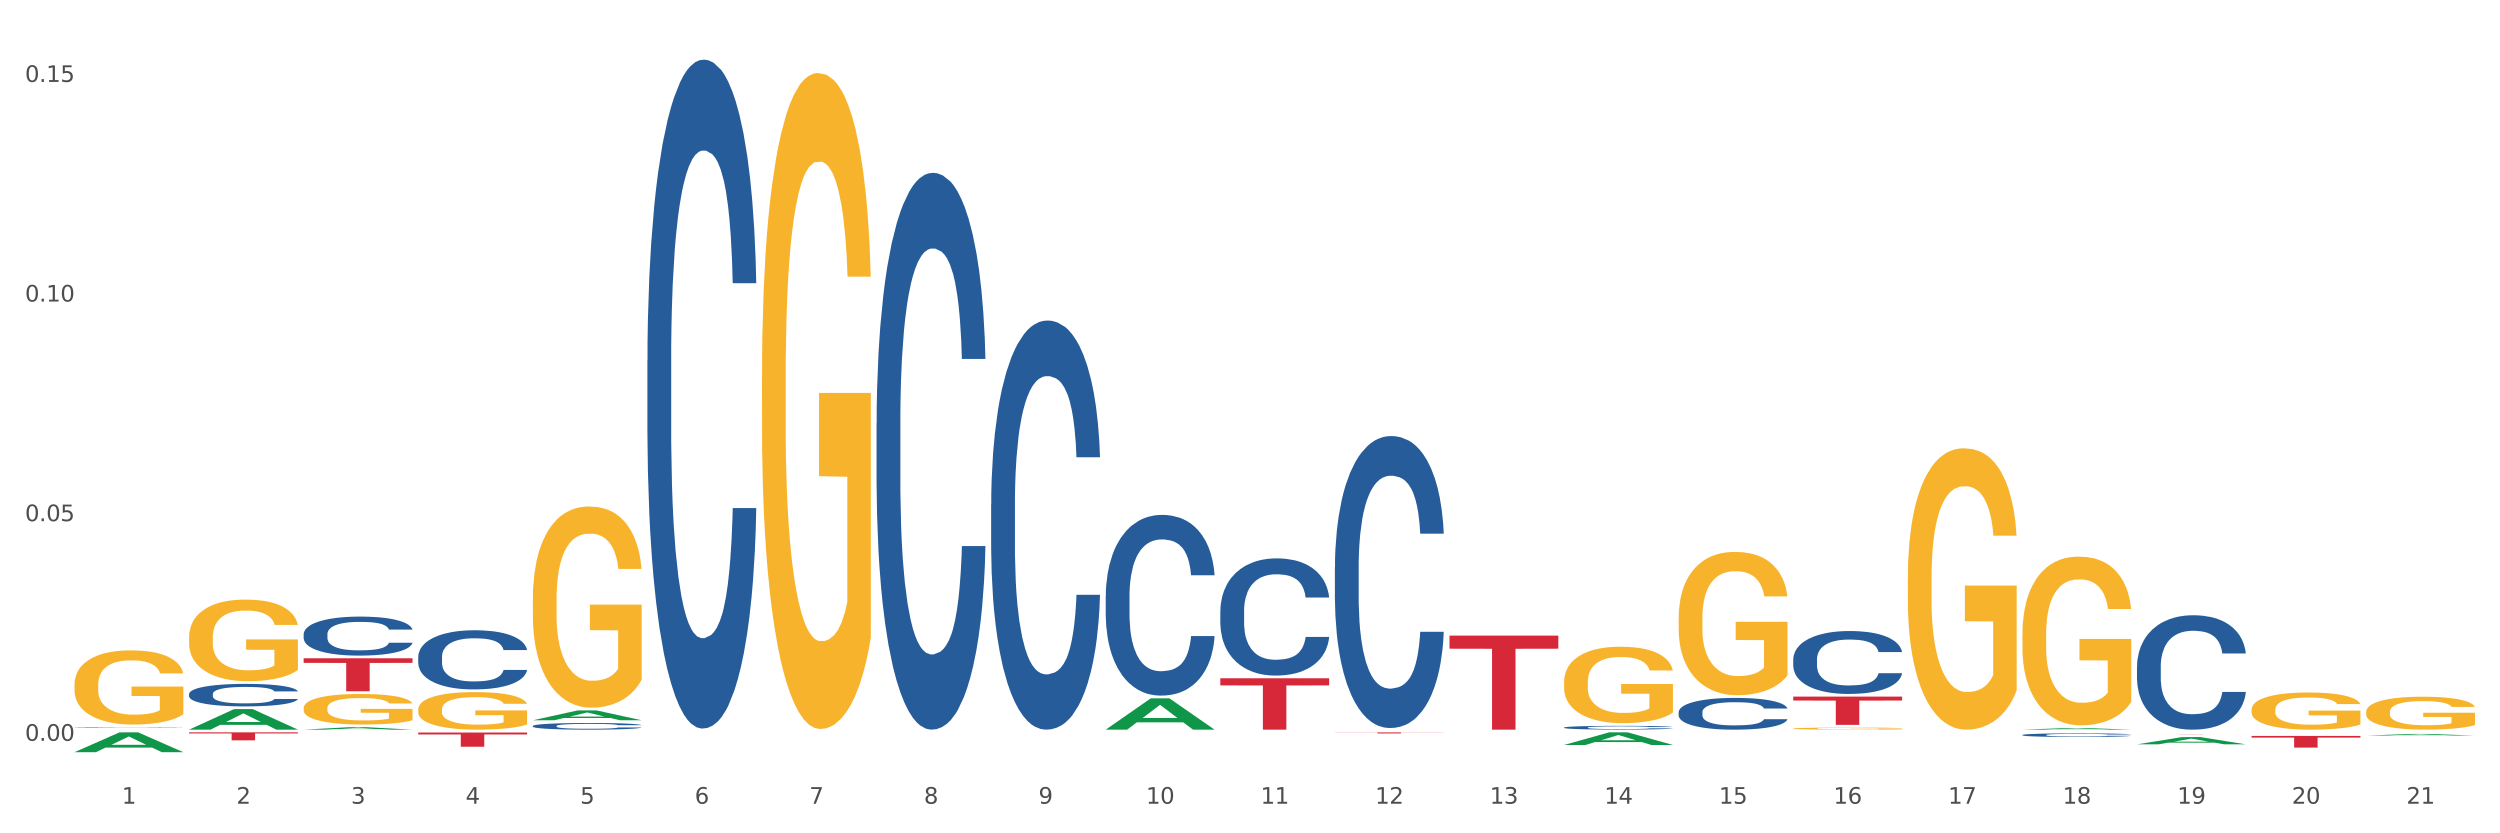 <?xml version="1.0" encoding="utf-8" standalone="no"?>
<!DOCTYPE svg PUBLIC "-//W3C//DTD SVG 1.1//EN"
  "http://www.w3.org/Graphics/SVG/1.1/DTD/svg11.dtd">
<svg xmlns:xlink="http://www.w3.org/1999/xlink" width="1080pt" height="360pt" viewBox="0 0 1080 360" xmlns="http://www.w3.org/2000/svg" version="1.1">
 <rect x="0" y="0" width="1080" height="360" fill="#333333" stroke="none"/>
 <defs>
  <style type="text/css">*{stroke-linejoin: round; stroke-linecap: butt}</style>
 </defs>
 <g id="figure_1">
  <g id="patch_1">
   <path d="M 0 360 
L 1080 360 
L 1080 0 
L 0 0 
z
" style="fill: #ffffff; stroke: #ffffff; stroke-linejoin: miter"/>
  </g>
  <g id="axes_1">
   <g id="matplotlib.axis_1">
    <g id="xtick_1">
     <g id="text_1">
      <!-- 1 -->
      <g style="fill: #4d4d4d" transform="translate(52.633 347.204) scale(0.096 -0.096)">
       <defs>
        <path id="DejaVuSans-31" d="M 794 531 
L 1825 531 
L 1825 4091 
L 703 3866 
L 703 4441 
L 1819 4666 
L 2450 4666 
L 2450 531 
L 3481 531 
L 3481 0 
L 794 0 
L 794 531 
z
" transform="scale(0.016)"/>
       </defs>
       <use xlink:href="#DejaVuSans-31"/>
      </g>
     </g>
    </g>
    <g id="xtick_2">
     <g id="text_2">
      <!-- 2 -->
      <g style="fill: #4d4d4d" transform="translate(102.133 347.204) scale(0.096 -0.096)">
       <defs>
        <path id="DejaVuSans-32" d="M 1228 531 
L 3431 531 
L 3431 0 
L 469 0 
L 469 531 
Q 828 903 1448 1529 
Q 2069 2156 2228 2338 
Q 2531 2678 2651 2914 
Q 2772 3150 2772 3378 
Q 2772 3750 2511 3984 
Q 2250 4219 1831 4219 
Q 1534 4219 1204 4116 
Q 875 4013 500 3803 
L 500 4441 
Q 881 4594 1212 4672 
Q 1544 4750 1819 4750 
Q 2544 4750 2975 4387 
Q 3406 4025 3406 3419 
Q 3406 3131 3298 2873 
Q 3191 2616 2906 2266 
Q 2828 2175 2409 1742 
Q 1991 1309 1228 531 
z
" transform="scale(0.016)"/>
       </defs>
       <use xlink:href="#DejaVuSans-32"/>
      </g>
     </g>
    </g>
    <g id="xtick_3">
     <g id="text_3">
      <!-- 3 -->
      <g style="fill: #4d4d4d" transform="translate(151.633 347.204) scale(0.096 -0.096)">
       <defs>
        <path id="DejaVuSans-33" d="M 2597 2516 
Q 3050 2419 3304 2112 
Q 3559 1806 3559 1356 
Q 3559 666 3084 287 
Q 2609 -91 1734 -91 
Q 1441 -91 1130 -33 
Q 819 25 488 141 
L 488 750 
Q 750 597 1062 519 
Q 1375 441 1716 441 
Q 2309 441 2620 675 
Q 2931 909 2931 1356 
Q 2931 1769 2642 2001 
Q 2353 2234 1838 2234 
L 1294 2234 
L 1294 2753 
L 1863 2753 
Q 2328 2753 2575 2939 
Q 2822 3125 2822 3475 
Q 2822 3834 2567 4026 
Q 2313 4219 1838 4219 
Q 1578 4219 1281 4162 
Q 984 4106 628 3988 
L 628 4550 
Q 988 4650 1302 4700 
Q 1616 4750 1894 4750 
Q 2613 4750 3031 4423 
Q 3450 4097 3450 3541 
Q 3450 3153 3228 2886 
Q 3006 2619 2597 2516 
z
" transform="scale(0.016)"/>
       </defs>
       <use xlink:href="#DejaVuSans-33"/>
      </g>
     </g>
    </g>
    <g id="xtick_4">
     <g id="text_4">
      <!-- 4 -->
      <g style="fill: #4d4d4d" transform="translate(201.133 347.204) scale(0.096 -0.096)">
       <defs>
        <path id="DejaVuSans-34" d="M 2419 4116 
L 825 1625 
L 2419 1625 
L 2419 4116 
z
M 2253 4666 
L 3047 4666 
L 3047 1625 
L 3713 1625 
L 3713 1100 
L 3047 1100 
L 3047 0 
L 2419 0 
L 2419 1100 
L 313 1100 
L 313 1709 
L 2253 4666 
z
" transform="scale(0.016)"/>
       </defs>
       <use xlink:href="#DejaVuSans-34"/>
      </g>
     </g>
    </g>
    <g id="xtick_5">
     <g id="text_5">
      <!-- 5 -->
      <g style="fill: #4d4d4d" transform="translate(250.633 347.204) scale(0.096 -0.096)">
       <defs>
        <path id="DejaVuSans-35" d="M 691 4666 
L 3169 4666 
L 3169 4134 
L 1269 4134 
L 1269 2991 
Q 1406 3038 1543 3061 
Q 1681 3084 1819 3084 
Q 2600 3084 3056 2656 
Q 3513 2228 3513 1497 
Q 3513 744 3044 326 
Q 2575 -91 1722 -91 
Q 1428 -91 1123 -41 
Q 819 9 494 109 
L 494 744 
Q 775 591 1075 516 
Q 1375 441 1709 441 
Q 2250 441 2565 725 
Q 2881 1009 2881 1497 
Q 2881 1984 2565 2268 
Q 2250 2553 1709 2553 
Q 1456 2553 1204 2497 
Q 953 2441 691 2322 
L 691 4666 
z
" transform="scale(0.016)"/>
       </defs>
       <use xlink:href="#DejaVuSans-35"/>
      </g>
     </g>
    </g>
    <g id="xtick_6">
     <g id="text_6">
      <!-- 6 -->
      <g style="fill: #4d4d4d" transform="translate(300.134 347.204) scale(0.096 -0.096)">
       <defs>
        <path id="DejaVuSans-36" d="M 2113 2584 
Q 1688 2584 1439 2293 
Q 1191 2003 1191 1497 
Q 1191 994 1439 701 
Q 1688 409 2113 409 
Q 2538 409 2786 701 
Q 3034 994 3034 1497 
Q 3034 2003 2786 2293 
Q 2538 2584 2113 2584 
z
M 3366 4563 
L 3366 3988 
Q 3128 4100 2886 4159 
Q 2644 4219 2406 4219 
Q 1781 4219 1451 3797 
Q 1122 3375 1075 2522 
Q 1259 2794 1537 2939 
Q 1816 3084 2150 3084 
Q 2853 3084 3261 2657 
Q 3669 2231 3669 1497 
Q 3669 778 3244 343 
Q 2819 -91 2113 -91 
Q 1303 -91 875 529 
Q 447 1150 447 2328 
Q 447 3434 972 4092 
Q 1497 4750 2381 4750 
Q 2619 4750 2861 4703 
Q 3103 4656 3366 4563 
z
" transform="scale(0.016)"/>
       </defs>
       <use xlink:href="#DejaVuSans-36"/>
      </g>
     </g>
    </g>
    <g id="xtick_7">
     <g id="text_7">
      <!-- 7 -->
      <g style="fill: #4d4d4d" transform="translate(349.634 347.204) scale(0.096 -0.096)">
       <defs>
        <path id="DejaVuSans-37" d="M 525 4666 
L 3525 4666 
L 3525 4397 
L 1831 0 
L 1172 0 
L 2766 4134 
L 525 4134 
L 525 4666 
z
" transform="scale(0.016)"/>
       </defs>
       <use xlink:href="#DejaVuSans-37"/>
      </g>
     </g>
    </g>
    <g id="xtick_8">
     <g id="text_8">
      <!-- 8 -->
      <g style="fill: #4d4d4d" transform="translate(399.134 347.204) scale(0.096 -0.096)">
       <defs>
        <path id="DejaVuSans-38" d="M 2034 2216 
Q 1584 2216 1326 1975 
Q 1069 1734 1069 1313 
Q 1069 891 1326 650 
Q 1584 409 2034 409 
Q 2484 409 2743 651 
Q 3003 894 3003 1313 
Q 3003 1734 2745 1975 
Q 2488 2216 2034 2216 
z
M 1403 2484 
Q 997 2584 770 2862 
Q 544 3141 544 3541 
Q 544 4100 942 4425 
Q 1341 4750 2034 4750 
Q 2731 4750 3128 4425 
Q 3525 4100 3525 3541 
Q 3525 3141 3298 2862 
Q 3072 2584 2669 2484 
Q 3125 2378 3379 2068 
Q 3634 1759 3634 1313 
Q 3634 634 3220 271 
Q 2806 -91 2034 -91 
Q 1263 -91 848 271 
Q 434 634 434 1313 
Q 434 1759 690 2068 
Q 947 2378 1403 2484 
z
M 1172 3481 
Q 1172 3119 1398 2916 
Q 1625 2713 2034 2713 
Q 2441 2713 2670 2916 
Q 2900 3119 2900 3481 
Q 2900 3844 2670 4047 
Q 2441 4250 2034 4250 
Q 1625 4250 1398 4047 
Q 1172 3844 1172 3481 
z
" transform="scale(0.016)"/>
       </defs>
       <use xlink:href="#DejaVuSans-38"/>
      </g>
     </g>
    </g>
    <g id="xtick_9">
     <g id="text_9">
      <!-- 9 -->
      <g style="fill: #4d4d4d" transform="translate(448.634 347.204) scale(0.096 -0.096)">
       <defs>
        <path id="DejaVuSans-39" d="M 703 97 
L 703 672 
Q 941 559 1184 500 
Q 1428 441 1663 441 
Q 2288 441 2617 861 
Q 2947 1281 2994 2138 
Q 2813 1869 2534 1725 
Q 2256 1581 1919 1581 
Q 1219 1581 811 2004 
Q 403 2428 403 3163 
Q 403 3881 828 4315 
Q 1253 4750 1959 4750 
Q 2769 4750 3195 4129 
Q 3622 3509 3622 2328 
Q 3622 1225 3098 567 
Q 2575 -91 1691 -91 
Q 1453 -91 1209 -44 
Q 966 3 703 97 
z
M 1959 2075 
Q 2384 2075 2632 2365 
Q 2881 2656 2881 3163 
Q 2881 3666 2632 3958 
Q 2384 4250 1959 4250 
Q 1534 4250 1286 3958 
Q 1038 3666 1038 3163 
Q 1038 2656 1286 2365 
Q 1534 2075 1959 2075 
z
" transform="scale(0.016)"/>
       </defs>
       <use xlink:href="#DejaVuSans-39"/>
      </g>
     </g>
    </g>
    <g id="xtick_10">
     <g id="text_10">
      <!-- 10 -->
      <g style="fill: #4d4d4d" transform="translate(495.079 347.204) scale(0.096 -0.096)">
       <defs>
        <path id="DejaVuSans-30" d="M 2034 4250 
Q 1547 4250 1301 3770 
Q 1056 3291 1056 2328 
Q 1056 1369 1301 889 
Q 1547 409 2034 409 
Q 2525 409 2770 889 
Q 3016 1369 3016 2328 
Q 3016 3291 2770 3770 
Q 2525 4250 2034 4250 
z
M 2034 4750 
Q 2819 4750 3233 4129 
Q 3647 3509 3647 2328 
Q 3647 1150 3233 529 
Q 2819 -91 2034 -91 
Q 1250 -91 836 529 
Q 422 1150 422 2328 
Q 422 3509 836 4129 
Q 1250 4750 2034 4750 
z
" transform="scale(0.016)"/>
       </defs>
       <use xlink:href="#DejaVuSans-31"/>
       <use xlink:href="#DejaVuSans-30" transform="translate(63.623 0)"/>
      </g>
     </g>
    </g>
    <g id="xtick_11">
     <g id="text_11">
      <!-- 11 -->
      <g style="fill: #4d4d4d" transform="translate(544.58 347.204) scale(0.096 -0.096)">
       <use xlink:href="#DejaVuSans-31"/>
       <use xlink:href="#DejaVuSans-31" transform="translate(63.623 0)"/>
      </g>
     </g>
    </g>
    <g id="xtick_12">
     <g id="text_12">
      <!-- 12 -->
      <g style="fill: #4d4d4d" transform="translate(594.08 347.204) scale(0.096 -0.096)">
       <use xlink:href="#DejaVuSans-31"/>
       <use xlink:href="#DejaVuSans-32" transform="translate(63.623 0)"/>
      </g>
     </g>
    </g>
    <g id="xtick_13">
     <g id="text_13">
      <!-- 13 -->
      <g style="fill: #4d4d4d" transform="translate(643.58 347.204) scale(0.096 -0.096)">
       <use xlink:href="#DejaVuSans-31"/>
       <use xlink:href="#DejaVuSans-33" transform="translate(63.623 0)"/>
      </g>
     </g>
    </g>
    <g id="xtick_14">
     <g id="text_14">
      <!-- 14 -->
      <g style="fill: #4d4d4d" transform="translate(693.08 347.204) scale(0.096 -0.096)">
       <use xlink:href="#DejaVuSans-31"/>
       <use xlink:href="#DejaVuSans-34" transform="translate(63.623 0)"/>
      </g>
     </g>
    </g>
    <g id="xtick_15">
     <g id="text_15">
      <!-- 15 -->
      <g style="fill: #4d4d4d" transform="translate(742.58 347.204) scale(0.096 -0.096)">
       <use xlink:href="#DejaVuSans-31"/>
       <use xlink:href="#DejaVuSans-35" transform="translate(63.623 0)"/>
      </g>
     </g>
    </g>
    <g id="xtick_16">
     <g id="text_16">
      <!-- 16 -->
      <g style="fill: #4d4d4d" transform="translate(792.08 347.204) scale(0.096 -0.096)">
       <use xlink:href="#DejaVuSans-31"/>
       <use xlink:href="#DejaVuSans-36" transform="translate(63.623 0)"/>
      </g>
     </g>
    </g>
    <g id="xtick_17">
     <g id="text_17">
      <!-- 17 -->
      <g style="fill: #4d4d4d" transform="translate(841.58 347.204) scale(0.096 -0.096)">
       <use xlink:href="#DejaVuSans-31"/>
       <use xlink:href="#DejaVuSans-37" transform="translate(63.623 0)"/>
      </g>
     </g>
    </g>
    <g id="xtick_18">
     <g id="text_18">
      <!-- 18 -->
      <g style="fill: #4d4d4d" transform="translate(891.08 347.204) scale(0.096 -0.096)">
       <use xlink:href="#DejaVuSans-31"/>
       <use xlink:href="#DejaVuSans-38" transform="translate(63.623 0)"/>
      </g>
     </g>
    </g>
    <g id="xtick_19">
     <g id="text_19">
      <!-- 19 -->
      <g style="fill: #4d4d4d" transform="translate(940.58 347.204) scale(0.096 -0.096)">
       <use xlink:href="#DejaVuSans-31"/>
       <use xlink:href="#DejaVuSans-39" transform="translate(63.623 0)"/>
      </g>
     </g>
    </g>
    <g id="xtick_20">
     <g id="text_20">
      <!-- 20 -->
      <g style="fill: #4d4d4d" transform="translate(990.08 347.204) scale(0.096 -0.096)">
       <use xlink:href="#DejaVuSans-32"/>
       <use xlink:href="#DejaVuSans-30" transform="translate(63.623 0)"/>
      </g>
     </g>
    </g>
    <g id="xtick_21">
     <g id="text_21">
      <!-- 21 -->
      <g style="fill: #4d4d4d" transform="translate(1039.58 347.204) scale(0.096 -0.096)">
       <use xlink:href="#DejaVuSans-32"/>
       <use xlink:href="#DejaVuSans-31" transform="translate(63.623 0)"/>
      </g>
     </g>
    </g>
    <g id="xtick_22"/>
    <g id="xtick_23"/>
    <g id="xtick_24"/>
    <g id="xtick_25"/>
    <g id="xtick_26"/>
    <g id="xtick_27"/>
    <g id="xtick_28"/>
    <g id="xtick_29"/>
    <g id="xtick_30"/>
    <g id="xtick_31"/>
    <g id="xtick_32"/>
    <g id="xtick_33"/>
    <g id="xtick_34"/>
    <g id="xtick_35"/>
    <g id="xtick_36"/>
    <g id="xtick_37"/>
    <g id="xtick_38"/>
    <g id="xtick_39"/>
    <g id="xtick_40"/>
    <g id="xtick_41"/>
   </g>
   <g id="matplotlib.axis_2">
    <g id="ytick_1">
     <g id="text_22">
      <!-- 0.00 -->
      <g style="fill: #4d4d4d" transform="translate(10.8 320.023) scale(0.096 -0.096)">
       <defs>
        <path id="DejaVuSans-2e" d="M 684 794 
L 1344 794 
L 1344 0 
L 684 0 
L 684 794 
z
" transform="scale(0.016)"/>
       </defs>
       <use xlink:href="#DejaVuSans-30"/>
       <use xlink:href="#DejaVuSans-2e" transform="translate(63.623 0)"/>
       <use xlink:href="#DejaVuSans-30" transform="translate(95.41 0)"/>
       <use xlink:href="#DejaVuSans-30" transform="translate(159.033 0)"/>
      </g>
     </g>
    </g>
    <g id="ytick_2">
     <g id="text_23">
      <!-- 0.05 -->
      <g style="fill: #4d4d4d" transform="translate(10.8 225.147) scale(0.096 -0.096)">
       <use xlink:href="#DejaVuSans-30"/>
       <use xlink:href="#DejaVuSans-2e" transform="translate(63.623 0)"/>
       <use xlink:href="#DejaVuSans-30" transform="translate(95.41 0)"/>
       <use xlink:href="#DejaVuSans-35" transform="translate(159.033 0)"/>
      </g>
     </g>
    </g>
    <g id="ytick_3">
     <g id="text_24">
      <!-- 0.10 -->
      <g style="fill: #4d4d4d" transform="translate(10.8 130.271) scale(0.096 -0.096)">
       <use xlink:href="#DejaVuSans-30"/>
       <use xlink:href="#DejaVuSans-2e" transform="translate(63.623 0)"/>
       <use xlink:href="#DejaVuSans-31" transform="translate(95.41 0)"/>
       <use xlink:href="#DejaVuSans-30" transform="translate(159.033 0)"/>
      </g>
     </g>
    </g>
    <g id="ytick_4">
     <g id="text_25">
      <!-- 0.15 -->
      <g style="fill: #4d4d4d" transform="translate(10.8 35.395) scale(0.096 -0.096)">
       <use xlink:href="#DejaVuSans-30"/>
       <use xlink:href="#DejaVuSans-2e" transform="translate(63.623 0)"/>
       <use xlink:href="#DejaVuSans-31" transform="translate(95.41 0)"/>
       <use xlink:href="#DejaVuSans-35" transform="translate(159.033 0)"/>
      </g>
     </g>
    </g>
    <g id="ytick_5"/>
    <g id="ytick_6"/>
    <g id="ytick_7"/>
   </g>
   <g id="PolyCollection_1">
    <path d="M 230.175 311.155 
L 230.223 311.151 
L 249.615 306.888 
L 257.663 306.884 
L 277.2 311.163 
L 267.892 311.163 
L 263.674 310.167 
L 243.652 310.167 
L 243.507 310.183 
L 239.435 311.163 
L 230.175 311.163 
L 230.175 311.155 
L 246.173 309.572 
L 261.153 309.568 
L 253.736 307.796 
L 253.639 307.788 
L 253.542 307.8 
L 246.125 309.568 
L 246.173 309.572 
L 230.175 311.155 
z
" clip-path="url(#paf0dd6b22a)" style="fill: #109648"/>
    <path d="M 477.675 315.188 
L 477.723 315.176 
L 497.115 301.683 
L 505.163 301.671 
L 524.7 315.214 
L 515.392 315.214 
L 511.174 312.06 
L 491.152 312.06 
L 491.007 312.111 
L 486.935 315.214 
L 477.675 315.214 
L 477.675 315.188 
L 493.673 310.178 
L 508.653 310.165 
L 501.236 304.557 
L 501.139 304.532 
L 501.042 304.57 
L 493.625 310.165 
L 493.673 310.178 
L 477.675 315.188 
z
" clip-path="url(#paf0dd6b22a)" style="fill: #109648"/>
    <path d="M 675.675 321.819 
L 675.723 321.814 
L 695.115 316.381 
L 703.163 316.376 
L 722.7 321.829 
L 713.392 321.829 
L 709.174 320.559 
L 689.152 320.559 
L 689.007 320.58 
L 684.935 321.829 
L 675.675 321.829 
L 675.675 321.819 
L 691.673 319.802 
L 706.653 319.797 
L 699.236 317.539 
L 699.139 317.528 
L 699.042 317.544 
L 691.625 319.797 
L 691.673 319.802 
L 675.675 321.819 
z
" clip-path="url(#paf0dd6b22a)" style="fill: #109648"/>
    <path d="M 873.675 315.212 
L 873.723 315.212 
L 893.115 314.507 
L 901.163 314.507 
L 920.7 315.214 
L 911.392 315.214 
L 907.174 315.049 
L 887.152 315.049 
L 887.007 315.052 
L 882.935 315.214 
L 873.675 315.214 
L 873.675 315.212 
L 889.673 314.951 
L 904.653 314.95 
L 897.236 314.658 
L 897.139 314.656 
L 897.042 314.658 
L 889.625 314.95 
L 889.673 314.951 
L 873.675 315.212 
z
" clip-path="url(#paf0dd6b22a)" style="fill: #109648"/>
    <path d="M 923.175 321.556 
L 923.223 321.553 
L 942.615 318.428 
L 950.663 318.425 
L 970.2 321.562 
L 960.892 321.562 
L 956.674 320.831 
L 936.652 320.831 
L 936.507 320.843 
L 932.435 321.562 
L 923.175 321.562 
L 923.175 321.556 
L 939.173 320.395 
L 954.153 320.392 
L 946.736 319.094 
L 946.639 319.088 
L 946.542 319.097 
L 939.125 320.392 
L 939.173 320.395 
L 923.175 321.556 
z
" clip-path="url(#paf0dd6b22a)" style="fill: #109648"/>
    <path d="M 1022.175 317.755 
L 1022.223 317.755 
L 1041.615 317.067 
L 1049.663 317.066 
L 1069.2 317.757 
L 1059.892 317.757 
L 1055.674 317.596 
L 1035.652 317.596 
L 1035.507 317.598 
L 1031.435 317.757 
L 1022.175 317.757 
L 1022.175 317.755 
L 1038.173 317.5 
L 1053.153 317.499 
L 1045.736 317.213 
L 1045.639 317.212 
L 1045.542 317.214 
L 1038.125 317.499 
L 1038.173 317.5 
L 1022.175 317.755 
z
" clip-path="url(#paf0dd6b22a)" style="fill: #109648"/>
    <path d="M 131.175 315.212 
L 131.223 315.211 
L 150.615 314.159 
L 158.663 314.158 
L 178.2 315.214 
L 168.892 315.214 
L 164.674 314.968 
L 144.652 314.968 
L 144.507 314.972 
L 140.435 315.214 
L 131.175 315.214 
L 131.175 315.212 
L 147.173 314.821 
L 162.153 314.82 
L 154.736 314.383 
L 154.639 314.381 
L 154.542 314.384 
L 147.125 314.82 
L 147.173 314.821 
L 131.175 315.212 
z
" clip-path="url(#paf0dd6b22a)" style="fill: #109648"/>
    <path d="M 32.175 324.933 
L 32.223 324.925 
L 51.615 316.384 
L 59.663 316.376 
L 79.2 324.95 
L 69.892 324.95 
L 65.674 322.953 
L 45.652 322.953 
L 45.507 322.985 
L 41.435 324.95 
L 32.175 324.95 
L 32.175 324.933 
L 48.173 321.762 
L 63.153 321.754 
L 55.736 318.204 
L 55.639 318.187 
L 55.542 318.212 
L 48.125 321.754 
L 48.173 321.762 
L 32.175 324.933 
z
" clip-path="url(#paf0dd6b22a)" style="fill: #109648"/>
    <path d="M 81.675 315.197 
L 81.723 315.189 
L 101.115 306.332 
L 109.163 306.324 
L 128.7 315.214 
L 119.392 315.214 
L 115.174 313.144 
L 95.152 313.144 
L 95.007 313.177 
L 90.935 315.214 
L 81.675 315.214 
L 81.675 315.197 
L 97.673 311.908 
L 112.653 311.9 
L 105.236 308.219 
L 105.139 308.202 
L 105.042 308.227 
L 97.625 311.9 
L 97.673 311.908 
L 81.675 315.197 
z
" clip-path="url(#paf0dd6b22a)" style="fill: #109648"/>
    <path d="M 1022.175 307.551 
L 1022.231 307.538 
L 1022.231 307.07 
L 1022.342 306.668 
L 1022.897 305.694 
L 1023.73 304.889 
L 1024.34 304.461 
L 1024.951 304.11 
L 1025.673 303.76 
L 1026.561 303.396 
L 1028.171 302.864 
L 1029.17 302.591 
L 1030.392 302.306 
L 1032.613 301.89 
L 1034.223 301.656 
L 1035.888 301.462 
L 1038.609 301.228 
L 1040.385 301.124 
L 1042.273 301.046 
L 1044.549 300.994 
L 1046.27 300.981 
L 1050.046 301.02 
L 1053.266 301.137 
L 1054.82 301.228 
L 1056.819 301.384 
L 1057.874 301.488 
L 1059.595 301.695 
L 1061.372 301.968 
L 1062.593 302.202 
L 1064.425 302.643 
L 1065.813 303.085 
L 1067.09 303.63 
L 1067.756 304.006 
L 1068.256 304.357 
L 1068.7 304.759 
L 1069.144 305.396 
L 1059.151 305.396 
L 1058.762 304.941 
L 1058.152 304.513 
L 1057.263 304.097 
L 1056.486 303.838 
L 1055.154 303.513 
L 1053.932 303.305 
L 1052.655 303.149 
L 1051.101 303.02 
L 1049.879 302.955 
L 1048.158 302.903 
L 1044.771 302.916 
L 1042.495 303.02 
L 1040.941 303.149 
L 1039.941 303.266 
L 1039.053 303.396 
L 1038.054 303.578 
L 1036.888 303.851 
L 1036.055 304.097 
L 1035.222 304.409 
L 1034.556 304.72 
L 1033.945 305.084 
L 1033.445 305.473 
L 1033.057 305.876 
L 1032.724 306.369 
L 1032.446 307.187 
L 1032.446 308.966 
L 1032.557 309.369 
L 1032.835 309.901 
L 1033.168 310.303 
L 1033.723 310.784 
L 1034.223 311.108 
L 1035.167 311.576 
L 1036.221 311.965 
L 1037.054 312.212 
L 1037.887 312.42 
L 1039.331 312.705 
L 1040.941 312.939 
L 1042.329 313.082 
L 1044.216 313.212 
L 1045.493 313.264 
L 1046.604 313.29 
L 1049.324 313.29 
L 1051.267 313.251 
L 1053.432 313.16 
L 1055.098 313.043 
L 1056.486 312.9 
L 1058.041 312.666 
L 1059.04 312.446 
L 1059.04 309.732 
L 1046.826 309.719 
L 1046.826 307.914 
L 1069.2 307.914 
L 1069.2 313.212 
L 1068.256 313.484 
L 1067.201 313.731 
L 1066.091 313.952 
L 1064.425 314.224 
L 1062.427 314.484 
L 1060.65 314.666 
L 1058.762 314.822 
L 1056.542 314.964 
L 1053.655 315.094 
L 1051.878 315.146 
L 1049.657 315.185 
L 1047.048 315.198 
L 1044.771 315.172 
L 1042.551 315.107 
L 1040.219 314.99 
L 1037.943 314.822 
L 1036.221 314.653 
L 1034.5 314.445 
L 1032.668 314.172 
L 1031.225 313.913 
L 1030.114 313.679 
L 1028.893 313.38 
L 1027.56 312.991 
L 1026.561 312.64 
L 1025.673 312.277 
L 1024.729 311.809 
L 1024.063 311.407 
L 1023.396 310.901 
L 1023.008 310.524 
L 1022.564 309.94 
L 1022.231 309.122 
L 1022.175 307.551 
z
" clip-path="url(#paf0dd6b22a)" style="fill: #f7b32b"/>
    <path d="M 230.175 258.97 
L 230.231 258.89 
L 230.231 256.033 
L 230.342 253.572 
L 230.897 247.619 
L 231.73 242.698 
L 232.34 240.079 
L 232.951 237.935 
L 233.673 235.792 
L 234.561 233.57 
L 236.171 230.315 
L 237.17 228.649 
L 238.392 226.902 
L 240.613 224.362 
L 242.223 222.934 
L 243.888 221.743 
L 246.609 220.314 
L 248.385 219.679 
L 250.273 219.203 
L 252.549 218.885 
L 254.27 218.806 
L 258.046 219.044 
L 261.266 219.759 
L 262.82 220.314 
L 264.819 221.267 
L 265.874 221.902 
L 267.595 223.172 
L 269.372 224.839 
L 270.593 226.267 
L 272.425 228.966 
L 273.813 231.665 
L 275.09 234.999 
L 275.756 237.3 
L 276.256 239.444 
L 276.7 241.904 
L 277.144 245.793 
L 267.151 245.793 
L 266.762 243.015 
L 266.152 240.396 
L 265.263 237.856 
L 264.486 236.269 
L 263.154 234.284 
L 261.932 233.014 
L 260.655 232.062 
L 259.101 231.268 
L 257.879 230.871 
L 256.158 230.554 
L 252.771 230.633 
L 250.495 231.268 
L 248.941 232.062 
L 247.941 232.776 
L 247.053 233.57 
L 246.054 234.681 
L 244.888 236.348 
L 244.055 237.856 
L 243.222 239.761 
L 242.556 241.666 
L 241.945 243.888 
L 241.445 246.27 
L 241.057 248.73 
L 240.724 251.747 
L 240.446 256.747 
L 240.446 267.622 
L 240.557 270.082 
L 240.835 273.337 
L 241.168 275.797 
L 241.723 278.734 
L 242.223 280.718 
L 243.167 283.576 
L 244.221 285.957 
L 245.054 287.465 
L 245.887 288.735 
L 247.331 290.482 
L 248.941 291.91 
L 250.329 292.783 
L 252.216 293.577 
L 253.493 293.895 
L 254.604 294.053 
L 257.324 294.053 
L 259.267 293.815 
L 261.432 293.26 
L 263.098 292.545 
L 264.486 291.672 
L 266.041 290.243 
L 267.04 288.894 
L 267.04 272.305 
L 254.826 272.225 
L 254.826 261.192 
L 277.2 261.192 
L 277.2 293.577 
L 276.256 295.244 
L 275.201 296.752 
L 274.091 298.102 
L 272.425 299.768 
L 270.427 301.356 
L 268.65 302.467 
L 266.762 303.42 
L 264.542 304.293 
L 261.655 305.087 
L 259.878 305.404 
L 257.657 305.642 
L 255.048 305.722 
L 252.771 305.563 
L 250.551 305.166 
L 248.219 304.452 
L 245.943 303.42 
L 244.221 302.388 
L 242.5 301.118 
L 240.668 299.451 
L 239.225 297.863 
L 238.114 296.435 
L 236.893 294.609 
L 235.56 292.228 
L 234.561 290.085 
L 233.673 287.862 
L 232.729 285.005 
L 232.063 282.544 
L 231.396 279.448 
L 231.008 277.147 
L 230.564 273.575 
L 230.231 268.574 
L 230.175 258.97 
z
" clip-path="url(#paf0dd6b22a)" style="fill: #f7b32b"/>
    <path d="M 329.175 162.486 
L 329.231 162.227 
L 329.231 152.91 
L 329.342 144.887 
L 329.897 125.476 
L 330.73 109.429 
L 331.34 100.889 
L 331.951 93.901 
L 332.673 86.913 
L 333.561 79.666 
L 335.171 69.055 
L 336.17 63.62 
L 337.392 57.926 
L 339.613 49.644 
L 341.223 44.985 
L 342.888 41.103 
L 345.609 36.444 
L 347.385 34.374 
L 349.273 32.821 
L 351.549 31.786 
L 353.27 31.527 
L 357.046 32.303 
L 360.266 34.632 
L 361.82 36.444 
L 363.819 39.55 
L 364.874 41.62 
L 366.595 45.761 
L 368.372 51.197 
L 369.593 55.855 
L 371.425 64.655 
L 372.813 73.454 
L 374.09 84.325 
L 374.756 91.83 
L 375.256 98.818 
L 375.7 106.841 
L 376.144 119.523 
L 366.151 119.523 
L 365.762 110.465 
L 365.152 101.924 
L 364.263 93.642 
L 363.486 88.466 
L 362.154 81.995 
L 360.932 77.854 
L 359.655 74.749 
L 358.101 72.16 
L 356.879 70.866 
L 355.158 69.831 
L 351.771 70.09 
L 349.495 72.16 
L 347.941 74.749 
L 346.941 77.078 
L 346.053 79.666 
L 345.054 83.289 
L 343.888 88.724 
L 343.055 93.642 
L 342.222 99.853 
L 341.556 106.065 
L 340.945 113.312 
L 340.445 121.076 
L 340.057 129.099 
L 339.724 138.934 
L 339.446 155.239 
L 339.446 190.697 
L 339.557 198.72 
L 339.835 209.331 
L 340.168 217.354 
L 340.723 226.931 
L 341.223 233.401 
L 342.167 242.718 
L 343.221 250.483 
L 344.054 255.4 
L 344.887 259.541 
L 346.331 265.235 
L 347.941 269.894 
L 349.329 272.74 
L 351.216 275.329 
L 352.493 276.364 
L 353.604 276.881 
L 356.324 276.881 
L 358.267 276.105 
L 360.432 274.293 
L 362.098 271.964 
L 363.486 269.117 
L 365.041 264.458 
L 366.04 260.059 
L 366.04 205.967 
L 353.826 205.708 
L 353.826 169.733 
L 376.2 169.733 
L 376.2 275.329 
L 375.256 280.764 
L 374.201 285.681 
L 373.091 290.081 
L 371.425 295.516 
L 369.427 300.692 
L 367.65 304.316 
L 365.762 307.421 
L 363.542 310.268 
L 360.655 312.857 
L 358.878 313.892 
L 356.657 314.668 
L 354.048 314.927 
L 351.771 314.409 
L 349.551 313.115 
L 347.219 310.786 
L 344.943 307.421 
L 343.221 304.057 
L 341.5 299.916 
L 339.668 294.481 
L 338.225 289.305 
L 337.114 284.646 
L 335.893 278.693 
L 334.56 270.929 
L 333.561 263.941 
L 332.673 256.694 
L 331.729 247.377 
L 331.063 239.354 
L 330.396 229.26 
L 330.008 221.754 
L 329.564 210.108 
L 329.231 193.803 
L 329.175 162.486 
z
" clip-path="url(#paf0dd6b22a)" style="fill: #f7b32b"/>
    <path d="M 180.675 306.487 
L 180.731 306.473 
L 180.731 305.939 
L 180.842 305.48 
L 181.397 304.369 
L 182.23 303.45 
L 182.84 302.961 
L 183.451 302.561 
L 184.173 302.161 
L 185.061 301.746 
L 186.671 301.139 
L 187.67 300.828 
L 188.892 300.502 
L 191.113 300.028 
L 192.723 299.761 
L 194.388 299.539 
L 197.109 299.272 
L 198.885 299.154 
L 200.773 299.065 
L 203.049 299.006 
L 204.77 298.991 
L 208.546 299.035 
L 211.766 299.169 
L 213.32 299.272 
L 215.319 299.45 
L 216.374 299.569 
L 218.095 299.806 
L 219.872 300.117 
L 221.093 300.383 
L 222.925 300.887 
L 224.313 301.391 
L 225.59 302.013 
L 226.256 302.443 
L 226.756 302.843 
L 227.2 303.302 
L 227.644 304.028 
L 217.651 304.028 
L 217.262 303.51 
L 216.652 303.021 
L 215.763 302.547 
L 214.986 302.25 
L 213.654 301.88 
L 212.432 301.643 
L 211.155 301.465 
L 209.601 301.317 
L 208.379 301.243 
L 206.658 301.183 
L 203.271 301.198 
L 200.995 301.317 
L 199.441 301.465 
L 198.441 301.598 
L 197.553 301.746 
L 196.554 301.954 
L 195.388 302.265 
L 194.555 302.547 
L 193.722 302.902 
L 193.056 303.258 
L 192.445 303.672 
L 191.945 304.117 
L 191.557 304.576 
L 191.224 305.139 
L 190.946 306.073 
L 190.946 308.102 
L 191.057 308.562 
L 191.335 309.169 
L 191.668 309.628 
L 192.223 310.176 
L 192.723 310.547 
L 193.667 311.08 
L 194.721 311.525 
L 195.554 311.806 
L 196.387 312.043 
L 197.831 312.369 
L 199.441 312.636 
L 200.829 312.799 
L 202.716 312.947 
L 203.993 313.006 
L 205.104 313.036 
L 207.824 313.036 
L 209.767 312.991 
L 211.932 312.888 
L 213.598 312.754 
L 214.986 312.591 
L 216.541 312.325 
L 217.54 312.073 
L 217.54 308.976 
L 205.326 308.962 
L 205.326 306.902 
L 227.7 306.902 
L 227.7 312.947 
L 226.756 313.258 
L 225.701 313.54 
L 224.591 313.791 
L 222.925 314.103 
L 220.927 314.399 
L 219.15 314.606 
L 217.262 314.784 
L 215.042 314.947 
L 212.155 315.095 
L 210.378 315.154 
L 208.157 315.199 
L 205.548 315.214 
L 203.271 315.184 
L 201.051 315.11 
L 198.719 314.977 
L 196.443 314.784 
L 194.721 314.591 
L 193 314.354 
L 191.168 314.043 
L 189.725 313.747 
L 188.614 313.48 
L 187.393 313.14 
L 186.06 312.695 
L 185.061 312.295 
L 184.173 311.88 
L 183.229 311.347 
L 182.563 310.888 
L 181.896 310.31 
L 181.508 309.88 
L 181.064 309.213 
L 180.731 308.28 
L 180.675 306.487 
z
" clip-path="url(#paf0dd6b22a)" style="fill: #f7b32b"/>
    <path d="M 774.675 314.728 
L 774.731 314.727 
L 774.731 314.697 
L 774.842 314.672 
L 775.397 314.61 
L 776.23 314.559 
L 776.84 314.532 
L 777.451 314.509 
L 778.173 314.487 
L 779.061 314.464 
L 780.671 314.43 
L 781.67 314.413 
L 782.892 314.395 
L 785.113 314.368 
L 786.723 314.353 
L 788.388 314.341 
L 791.109 314.326 
L 792.885 314.32 
L 794.773 314.315 
L 797.049 314.311 
L 798.77 314.311 
L 802.546 314.313 
L 805.766 314.321 
L 807.32 314.326 
L 809.319 314.336 
L 810.374 314.343 
L 812.095 314.356 
L 813.872 314.373 
L 815.093 314.388 
L 816.925 314.416 
L 818.313 314.444 
L 819.59 314.479 
L 820.256 314.503 
L 820.756 314.525 
L 821.2 314.551 
L 821.644 314.591 
L 811.651 314.591 
L 811.262 314.562 
L 810.652 314.535 
L 809.763 314.509 
L 808.986 314.492 
L 807.654 314.471 
L 806.432 314.458 
L 805.155 314.448 
L 803.601 314.44 
L 802.379 314.436 
L 800.658 314.433 
L 797.271 314.433 
L 794.995 314.44 
L 793.441 314.448 
L 792.441 314.456 
L 791.553 314.464 
L 790.554 314.476 
L 789.388 314.493 
L 788.555 314.509 
L 787.722 314.528 
L 787.056 314.548 
L 786.445 314.571 
L 785.945 314.596 
L 785.557 314.622 
L 785.224 314.653 
L 784.946 314.705 
L 784.946 314.818 
L 785.057 314.843 
L 785.335 314.877 
L 785.668 314.903 
L 786.223 314.933 
L 786.723 314.954 
L 787.667 314.984 
L 788.721 315.008 
L 789.554 315.024 
L 790.387 315.037 
L 791.831 315.055 
L 793.441 315.07 
L 794.829 315.079 
L 796.716 315.088 
L 797.993 315.091 
L 799.104 315.092 
L 801.824 315.092 
L 803.767 315.09 
L 805.932 315.084 
L 807.598 315.077 
L 808.986 315.068 
L 810.541 315.053 
L 811.54 315.039 
L 811.54 314.867 
L 799.326 314.866 
L 799.326 314.751 
L 821.7 314.751 
L 821.7 315.088 
L 820.756 315.105 
L 819.701 315.121 
L 818.591 315.135 
L 816.925 315.152 
L 814.927 315.168 
L 813.15 315.18 
L 811.262 315.19 
L 809.042 315.199 
L 806.155 315.207 
L 804.378 315.21 
L 802.157 315.213 
L 799.548 315.214 
L 797.271 315.212 
L 795.051 315.208 
L 792.719 315.201 
L 790.443 315.19 
L 788.721 315.179 
L 787 315.166 
L 785.168 315.149 
L 783.725 315.132 
L 782.614 315.117 
L 781.393 315.098 
L 780.06 315.074 
L 779.061 315.051 
L 778.173 315.028 
L 777.229 314.998 
L 776.563 314.973 
L 775.896 314.941 
L 775.508 314.917 
L 775.064 314.88 
L 774.731 314.828 
L 774.675 314.728 
z
" clip-path="url(#paf0dd6b22a)" style="fill: #f7b32b"/>
    <path d="M 725.175 267.034 
L 725.231 266.977 
L 725.231 264.942 
L 725.342 263.189 
L 725.897 258.949 
L 726.73 255.443 
L 727.34 253.577 
L 727.951 252.051 
L 728.673 250.524 
L 729.561 248.941 
L 731.171 246.623 
L 732.17 245.436 
L 733.392 244.192 
L 735.613 242.382 
L 737.223 241.365 
L 738.888 240.516 
L 741.609 239.499 
L 743.385 239.046 
L 745.273 238.707 
L 747.549 238.481 
L 749.27 238.424 
L 753.046 238.594 
L 756.266 239.103 
L 757.82 239.499 
L 759.819 240.177 
L 760.874 240.63 
L 762.595 241.534 
L 764.372 242.722 
L 765.593 243.739 
L 767.425 245.662 
L 768.813 247.584 
L 770.09 249.959 
L 770.756 251.598 
L 771.256 253.125 
L 771.7 254.878 
L 772.144 257.648 
L 762.151 257.648 
L 761.762 255.669 
L 761.152 253.804 
L 760.263 251.994 
L 759.486 250.863 
L 758.154 249.45 
L 756.932 248.545 
L 755.655 247.867 
L 754.101 247.301 
L 752.879 247.019 
L 751.158 246.792 
L 747.771 246.849 
L 745.495 247.301 
L 743.941 247.867 
L 742.941 248.376 
L 742.053 248.941 
L 741.054 249.733 
L 739.888 250.92 
L 739.055 251.994 
L 738.222 253.351 
L 737.556 254.708 
L 736.945 256.291 
L 736.445 257.988 
L 736.057 259.74 
L 735.724 261.889 
L 735.446 265.451 
L 735.446 273.197 
L 735.557 274.95 
L 735.835 277.268 
L 736.168 279.021 
L 736.723 281.113 
L 737.223 282.526 
L 738.167 284.562 
L 739.221 286.258 
L 740.054 287.332 
L 740.887 288.237 
L 742.331 289.481 
L 743.941 290.498 
L 745.329 291.12 
L 747.216 291.686 
L 748.493 291.912 
L 749.604 292.025 
L 752.324 292.025 
L 754.267 291.855 
L 756.432 291.46 
L 758.098 290.951 
L 759.486 290.329 
L 761.041 289.311 
L 762.04 288.35 
L 762.04 276.533 
L 749.826 276.476 
L 749.826 268.617 
L 772.2 268.617 
L 772.2 291.686 
L 771.256 292.873 
L 770.201 293.947 
L 769.091 294.909 
L 767.425 296.096 
L 765.427 297.227 
L 763.65 298.018 
L 761.762 298.697 
L 759.542 299.319 
L 756.655 299.884 
L 754.878 300.11 
L 752.657 300.28 
L 750.048 300.336 
L 747.771 300.223 
L 745.551 299.941 
L 743.219 299.432 
L 740.943 298.697 
L 739.221 297.962 
L 737.5 297.057 
L 735.668 295.87 
L 734.225 294.739 
L 733.114 293.721 
L 731.893 292.421 
L 730.56 290.725 
L 729.561 289.198 
L 728.673 287.615 
L 727.729 285.579 
L 727.063 283.827 
L 726.396 281.621 
L 726.008 279.982 
L 725.564 277.437 
L 725.231 273.875 
L 725.175 267.034 
z
" clip-path="url(#paf0dd6b22a)" style="fill: #f7b32b"/>
    <path d="M 675.675 294.641 
L 675.731 294.611 
L 675.731 293.526 
L 675.842 292.591 
L 676.397 290.329 
L 677.23 288.459 
L 677.84 287.464 
L 678.451 286.649 
L 679.173 285.835 
L 680.061 284.99 
L 681.671 283.754 
L 682.67 283.121 
L 683.892 282.457 
L 686.113 281.492 
L 687.723 280.949 
L 689.388 280.497 
L 692.109 279.954 
L 693.885 279.713 
L 695.773 279.532 
L 698.049 279.411 
L 699.77 279.381 
L 703.546 279.471 
L 706.766 279.743 
L 708.32 279.954 
L 710.319 280.316 
L 711.374 280.557 
L 713.095 281.04 
L 714.872 281.673 
L 716.093 282.216 
L 717.925 283.241 
L 719.313 284.267 
L 720.59 285.533 
L 721.256 286.408 
L 721.756 287.222 
L 722.2 288.157 
L 722.644 289.635 
L 712.651 289.635 
L 712.262 288.579 
L 711.652 287.584 
L 710.763 286.619 
L 709.986 286.016 
L 708.654 285.262 
L 707.432 284.779 
L 706.155 284.417 
L 704.601 284.116 
L 703.379 283.965 
L 701.658 283.844 
L 698.271 283.875 
L 695.995 284.116 
L 694.441 284.417 
L 693.441 284.689 
L 692.553 284.99 
L 691.554 285.413 
L 690.388 286.046 
L 689.555 286.619 
L 688.722 287.343 
L 688.056 288.067 
L 687.445 288.911 
L 686.945 289.816 
L 686.557 290.751 
L 686.224 291.897 
L 685.946 293.797 
L 685.946 297.929 
L 686.057 298.864 
L 686.335 300.1 
L 686.668 301.035 
L 687.223 302.151 
L 687.723 302.905 
L 688.667 303.991 
L 689.721 304.896 
L 690.554 305.469 
L 691.387 305.951 
L 692.831 306.615 
L 694.441 307.158 
L 695.829 307.489 
L 697.716 307.791 
L 698.993 307.912 
L 700.104 307.972 
L 702.824 307.972 
L 704.767 307.881 
L 706.932 307.67 
L 708.598 307.399 
L 709.986 307.067 
L 711.541 306.524 
L 712.54 306.012 
L 712.54 299.708 
L 700.326 299.678 
L 700.326 295.486 
L 722.7 295.486 
L 722.7 307.791 
L 721.756 308.424 
L 720.701 308.997 
L 719.591 309.51 
L 717.925 310.143 
L 715.927 310.747 
L 714.15 311.169 
L 712.262 311.531 
L 710.042 311.862 
L 707.155 312.164 
L 705.378 312.285 
L 703.157 312.375 
L 700.548 312.405 
L 698.271 312.345 
L 696.051 312.194 
L 693.719 311.923 
L 691.443 311.531 
L 689.721 311.139 
L 688 310.656 
L 686.168 310.023 
L 684.725 309.42 
L 683.614 308.877 
L 682.393 308.183 
L 681.06 307.278 
L 680.061 306.464 
L 679.173 305.619 
L 678.229 304.534 
L 677.563 303.599 
L 676.896 302.423 
L 676.508 301.548 
L 676.064 300.191 
L 675.731 298.291 
L 675.675 294.641 
z
" clip-path="url(#paf0dd6b22a)" style="fill: #f7b32b"/>
    <path d="M 81.675 275.316 
L 81.731 275.284 
L 81.731 274.125 
L 81.842 273.127 
L 82.397 270.712 
L 83.23 268.716 
L 83.84 267.654 
L 84.451 266.785 
L 85.173 265.916 
L 86.061 265.014 
L 87.671 263.694 
L 88.67 263.018 
L 89.892 262.31 
L 92.113 261.28 
L 93.723 260.7 
L 95.388 260.217 
L 98.109 259.638 
L 99.885 259.38 
L 101.773 259.187 
L 104.049 259.058 
L 105.77 259.026 
L 109.546 259.123 
L 112.766 259.413 
L 114.32 259.638 
L 116.319 260.024 
L 117.374 260.282 
L 119.095 260.797 
L 120.872 261.473 
L 122.093 262.052 
L 123.925 263.147 
L 125.313 264.241 
L 126.59 265.594 
L 127.256 266.527 
L 127.756 267.396 
L 128.2 268.394 
L 128.644 269.972 
L 118.651 269.972 
L 118.262 268.845 
L 117.652 267.783 
L 116.763 266.753 
L 115.986 266.109 
L 114.654 265.304 
L 113.432 264.789 
L 112.155 264.402 
L 110.601 264.081 
L 109.379 263.92 
L 107.658 263.791 
L 104.271 263.823 
L 101.995 264.081 
L 100.441 264.402 
L 99.441 264.692 
L 98.553 265.014 
L 97.554 265.465 
L 96.388 266.141 
L 95.555 266.753 
L 94.722 267.525 
L 94.056 268.298 
L 93.445 269.199 
L 92.945 270.165 
L 92.557 271.163 
L 92.224 272.386 
L 91.946 274.415 
L 91.946 278.825 
L 92.057 279.823 
L 92.335 281.143 
L 92.668 282.141 
L 93.223 283.332 
L 93.723 284.137 
L 94.667 285.296 
L 95.721 286.262 
L 96.554 286.873 
L 97.387 287.388 
L 98.831 288.097 
L 100.441 288.676 
L 101.829 289.03 
L 103.716 289.352 
L 104.993 289.481 
L 106.104 289.545 
L 108.824 289.545 
L 110.767 289.449 
L 112.932 289.223 
L 114.598 288.934 
L 115.986 288.579 
L 117.541 288 
L 118.54 287.453 
L 118.54 280.724 
L 106.326 280.692 
L 106.326 276.217 
L 128.7 276.217 
L 128.7 289.352 
L 127.756 290.028 
L 126.701 290.64 
L 125.591 291.187 
L 123.925 291.863 
L 121.927 292.507 
L 120.15 292.958 
L 118.262 293.344 
L 116.042 293.698 
L 113.155 294.02 
L 111.378 294.149 
L 109.157 294.245 
L 106.548 294.278 
L 104.271 294.213 
L 102.051 294.052 
L 99.719 293.763 
L 97.443 293.344 
L 95.721 292.926 
L 94 292.41 
L 92.168 291.734 
L 90.725 291.091 
L 89.614 290.511 
L 88.393 289.771 
L 87.06 288.805 
L 86.061 287.936 
L 85.173 287.034 
L 84.229 285.875 
L 83.563 284.877 
L 82.896 283.622 
L 82.508 282.688 
L 82.064 281.239 
L 81.731 279.211 
L 81.675 275.316 
z
" clip-path="url(#paf0dd6b22a)" style="fill: #f7b32b"/>
    <path d="M 131.175 305.9 
L 131.231 305.888 
L 131.231 305.454 
L 131.342 305.08 
L 131.897 304.177 
L 132.73 303.43 
L 133.34 303.032 
L 133.951 302.707 
L 134.673 302.382 
L 135.561 302.045 
L 137.171 301.551 
L 138.17 301.298 
L 139.392 301.033 
L 141.613 300.647 
L 143.223 300.43 
L 144.888 300.25 
L 147.609 300.033 
L 149.385 299.936 
L 151.273 299.864 
L 153.549 299.816 
L 155.27 299.804 
L 159.046 299.84 
L 162.266 299.948 
L 163.82 300.033 
L 165.819 300.177 
L 166.874 300.274 
L 168.595 300.466 
L 170.372 300.719 
L 171.593 300.936 
L 173.425 301.346 
L 174.813 301.755 
L 176.09 302.261 
L 176.756 302.611 
L 177.256 302.936 
L 177.7 303.309 
L 178.144 303.9 
L 168.151 303.9 
L 167.762 303.478 
L 167.152 303.081 
L 166.263 302.695 
L 165.486 302.454 
L 164.154 302.153 
L 162.932 301.96 
L 161.655 301.816 
L 160.101 301.695 
L 158.879 301.635 
L 157.158 301.587 
L 153.771 301.599 
L 151.495 301.695 
L 149.941 301.816 
L 148.941 301.924 
L 148.053 302.045 
L 147.054 302.213 
L 145.888 302.466 
L 145.055 302.695 
L 144.222 302.984 
L 143.556 303.273 
L 142.945 303.611 
L 142.445 303.972 
L 142.057 304.346 
L 141.724 304.803 
L 141.446 305.562 
L 141.446 307.213 
L 141.557 307.586 
L 141.835 308.08 
L 142.168 308.454 
L 142.723 308.899 
L 143.223 309.2 
L 144.167 309.634 
L 145.221 309.996 
L 146.054 310.224 
L 146.887 310.417 
L 148.331 310.682 
L 149.941 310.899 
L 151.329 311.032 
L 153.216 311.152 
L 154.493 311.2 
L 155.604 311.224 
L 158.324 311.224 
L 160.267 311.188 
L 162.432 311.104 
L 164.098 310.995 
L 165.486 310.863 
L 167.041 310.646 
L 168.04 310.441 
L 168.04 307.923 
L 155.826 307.911 
L 155.826 306.237 
L 178.2 306.237 
L 178.2 311.152 
L 177.256 311.405 
L 176.201 311.634 
L 175.091 311.839 
L 173.425 312.092 
L 171.427 312.333 
L 169.65 312.501 
L 167.762 312.646 
L 165.542 312.778 
L 162.655 312.899 
L 160.878 312.947 
L 158.657 312.983 
L 156.048 312.995 
L 153.771 312.971 
L 151.551 312.911 
L 149.219 312.803 
L 146.943 312.646 
L 145.221 312.489 
L 143.5 312.297 
L 141.668 312.044 
L 140.225 311.803 
L 139.114 311.586 
L 137.893 311.309 
L 136.56 310.947 
L 135.561 310.622 
L 134.673 310.285 
L 133.729 309.851 
L 133.063 309.478 
L 132.396 309.008 
L 132.008 308.658 
L 131.564 308.116 
L 131.231 307.357 
L 131.175 305.9 
z
" clip-path="url(#paf0dd6b22a)" style="fill: #f7b32b"/>
    <path d="M 32.175 295.772 
L 32.231 295.743 
L 32.231 294.689 
L 32.342 293.781 
L 32.897 291.586 
L 33.73 289.77 
L 34.34 288.804 
L 34.951 288.014 
L 35.673 287.223 
L 36.561 286.403 
L 38.171 285.203 
L 39.17 284.588 
L 40.392 283.944 
L 42.613 283.007 
L 44.223 282.48 
L 45.888 282.041 
L 48.609 281.514 
L 50.385 281.28 
L 52.273 281.104 
L 54.549 280.987 
L 56.27 280.958 
L 60.046 281.046 
L 63.266 281.309 
L 64.82 281.514 
L 66.819 281.865 
L 67.874 282.1 
L 69.595 282.568 
L 71.372 283.183 
L 72.593 283.71 
L 74.425 284.705 
L 75.813 285.701 
L 77.09 286.93 
L 77.756 287.779 
L 78.256 288.57 
L 78.7 289.478 
L 79.144 290.912 
L 69.151 290.912 
L 68.762 289.887 
L 68.152 288.921 
L 67.263 287.984 
L 66.486 287.399 
L 65.154 286.667 
L 63.932 286.198 
L 62.655 285.847 
L 61.101 285.554 
L 59.879 285.408 
L 58.158 285.291 
L 54.771 285.32 
L 52.495 285.554 
L 50.941 285.847 
L 49.941 286.111 
L 49.053 286.403 
L 48.054 286.813 
L 46.888 287.428 
L 46.055 287.984 
L 45.222 288.687 
L 44.556 289.39 
L 43.945 290.209 
L 43.445 291.088 
L 43.057 291.995 
L 42.724 293.108 
L 42.446 294.952 
L 42.446 298.963 
L 42.557 299.871 
L 42.835 301.071 
L 43.168 301.979 
L 43.723 303.062 
L 44.223 303.794 
L 45.167 304.848 
L 46.221 305.727 
L 47.054 306.283 
L 47.887 306.751 
L 49.331 307.395 
L 50.941 307.922 
L 52.329 308.245 
L 54.216 308.537 
L 55.493 308.654 
L 56.604 308.713 
L 59.324 308.713 
L 61.267 308.625 
L 63.432 308.42 
L 65.098 308.157 
L 66.486 307.835 
L 68.041 307.308 
L 69.04 306.81 
L 69.04 300.691 
L 56.826 300.662 
L 56.826 296.592 
L 79.2 296.592 
L 79.2 308.537 
L 78.256 309.152 
L 77.201 309.708 
L 76.091 310.206 
L 74.425 310.821 
L 72.427 311.407 
L 70.65 311.816 
L 68.762 312.168 
L 66.542 312.49 
L 63.655 312.783 
L 61.878 312.9 
L 59.657 312.987 
L 57.048 313.017 
L 54.771 312.958 
L 52.551 312.812 
L 50.219 312.548 
L 47.943 312.168 
L 46.221 311.787 
L 44.5 311.319 
L 42.668 310.704 
L 41.225 310.118 
L 40.114 309.591 
L 38.893 308.918 
L 37.56 308.04 
L 36.561 307.249 
L 35.673 306.429 
L 34.729 305.375 
L 34.063 304.468 
L 33.396 303.326 
L 33.008 302.477 
L 32.564 301.159 
L 32.231 299.315 
L 32.175 295.772 
z
" clip-path="url(#paf0dd6b22a)" style="fill: #f7b32b"/>
    <path d="M 972.675 317.935 
L 1019.7 317.935 
L 1019.7 318.634 
L 1001.202 318.638 
L 1001.202 322.962 
L 991.062 322.962 
L 991.062 318.638 
L 972.675 318.634 
L 972.675 317.94 
L 972.675 317.935 
z
" clip-path="url(#paf0dd6b22a)" style="fill: #d62839"/>
    <path d="M 32.175 314.296 
L 32.231 314.296 
L 32.231 314.289 
L 32.397 314.28 
L 33.009 314.263 
L 33.787 314.251 
L 35.121 314.236 
L 35.844 314.23 
L 36.789 314.223 
L 38.734 314.212 
L 40.957 314.202 
L 42.514 314.197 
L 43.681 314.194 
L 46.294 314.188 
L 47.794 314.185 
L 49.351 314.183 
L 50.685 314.182 
L 52.908 314.18 
L 54.687 314.179 
L 56.744 314.179 
L 58.467 314.179 
L 60.746 314.18 
L 64.081 314.183 
L 65.359 314.185 
L 67.082 314.188 
L 68.861 314.192 
L 70.306 314.195 
L 71.974 314.201 
L 73.697 314.208 
L 75.365 314.217 
L 76.532 314.225 
L 77.477 314.234 
L 78.311 314.245 
L 78.922 314.256 
L 79.2 314.266 
L 69.028 314.266 
L 68.75 314.257 
L 68.194 314.248 
L 67.638 314.241 
L 67.027 314.236 
L 66.082 314.23 
L 65.248 314.226 
L 63.859 314.222 
L 62.58 314.219 
L 61.524 314.217 
L 60.245 314.216 
L 57.522 314.215 
L 55.576 314.215 
L 54.353 314.215 
L 52.853 314.216 
L 51.574 314.218 
L 50.073 314.221 
L 48.906 314.224 
L 47.739 314.228 
L 47.072 314.231 
L 46.071 314.236 
L 45.404 314.24 
L 44.515 314.248 
L 44.015 314.253 
L 43.125 314.266 
L 42.736 314.276 
L 42.569 314.283 
L 42.458 314.291 
L 42.458 314.328 
L 42.792 314.344 
L 43.07 314.351 
L 43.514 314.359 
L 44.348 314.37 
L 45.571 314.38 
L 46.849 314.387 
L 47.906 314.392 
L 48.906 314.395 
L 49.907 314.398 
L 51.13 314.4 
L 52.13 314.402 
L 53.631 314.403 
L 55.41 314.404 
L 56.799 314.404 
L 59.634 314.403 
L 60.913 314.401 
L 62.135 314.4 
L 63.469 314.397 
L 64.526 314.394 
L 65.137 314.392 
L 66.138 314.388 
L 66.916 314.383 
L 67.583 314.377 
L 68.027 314.373 
L 68.528 314.366 
L 68.917 314.357 
L 69.028 314.353 
L 79.2 314.353 
L 78.978 314.362 
L 78.589 314.37 
L 77.81 314.381 
L 77.199 314.388 
L 76.254 314.395 
L 75.253 314.402 
L 73.864 314.409 
L 72.585 314.415 
L 71.251 314.42 
L 69.806 314.424 
L 67.194 314.43 
L 66.249 314.431 
L 64.248 314.434 
L 62.691 314.436 
L 60.412 314.438 
L 58.078 314.439 
L 55.632 314.439 
L 53.464 314.438 
L 51.074 314.437 
L 49.573 314.435 
L 47.906 314.433 
L 45.96 314.43 
L 44.126 314.426 
L 42.403 314.421 
L 40.791 314.416 
L 39.29 314.41 
L 37.344 314.399 
L 35.899 314.389 
L 34.843 314.38 
L 34.12 314.372 
L 33.398 314.362 
L 33.009 314.356 
L 32.397 314.339 
L 32.175 314.324 
L 32.175 314.296 
z
" clip-path="url(#paf0dd6b22a)" style="fill: #255c99"/>
    <path d="M 81.675 299.808 
L 81.731 299.799 
L 81.731 299.55 
L 81.897 299.213 
L 82.509 298.592 
L 83.287 298.121 
L 84.621 297.571 
L 85.344 297.34 
L 86.289 297.082 
L 88.234 296.665 
L 90.457 296.31 
L 92.014 296.115 
L 93.181 295.991 
L 95.794 295.769 
L 97.294 295.671 
L 98.851 295.591 
L 100.185 295.538 
L 102.408 295.476 
L 104.187 295.449 
L 106.244 295.44 
L 107.967 295.449 
L 110.246 295.484 
L 113.581 295.591 
L 114.859 295.653 
L 116.582 295.76 
L 118.361 295.902 
L 119.806 296.044 
L 121.474 296.248 
L 123.197 296.514 
L 124.865 296.852 
L 126.032 297.162 
L 126.977 297.491 
L 127.811 297.89 
L 128.422 298.325 
L 128.7 298.689 
L 118.528 298.689 
L 118.25 298.361 
L 117.694 298.006 
L 117.138 297.766 
L 116.527 297.571 
L 115.582 297.349 
L 114.748 297.207 
L 113.359 297.038 
L 112.08 296.932 
L 111.024 296.869 
L 109.745 296.816 
L 107.022 296.763 
L 105.076 296.763 
L 103.853 296.781 
L 102.353 296.825 
L 101.074 296.887 
L 99.573 296.994 
L 98.406 297.109 
L 97.239 297.26 
L 96.572 297.367 
L 95.571 297.562 
L 94.904 297.722 
L 94.015 297.997 
L 93.515 298.192 
L 92.625 298.698 
L 92.236 299.071 
L 92.069 299.329 
L 91.958 299.613 
L 91.958 300.998 
L 92.292 301.619 
L 92.57 301.885 
L 93.014 302.187 
L 93.848 302.578 
L 95.071 302.96 
L 96.349 303.235 
L 97.406 303.403 
L 98.406 303.528 
L 99.407 303.625 
L 100.63 303.714 
L 101.63 303.767 
L 103.131 303.821 
L 104.91 303.847 
L 106.299 303.847 
L 109.134 303.803 
L 110.412 303.759 
L 111.635 303.696 
L 112.969 303.599 
L 114.026 303.492 
L 114.637 303.412 
L 115.638 303.244 
L 116.416 303.066 
L 117.083 302.862 
L 117.527 302.684 
L 118.028 302.418 
L 118.417 302.116 
L 118.528 301.956 
L 128.7 301.956 
L 128.478 302.276 
L 128.089 302.587 
L 127.31 303.004 
L 126.699 303.244 
L 125.754 303.537 
L 124.753 303.785 
L 123.364 304.06 
L 122.085 304.265 
L 120.751 304.442 
L 119.306 304.602 
L 116.694 304.824 
L 115.749 304.886 
L 113.748 304.993 
L 112.191 305.055 
L 109.912 305.117 
L 107.578 305.152 
L 105.132 305.161 
L 102.964 305.143 
L 100.574 305.09 
L 99.073 305.037 
L 97.406 304.957 
L 95.46 304.833 
L 93.626 304.682 
L 91.903 304.504 
L 90.291 304.3 
L 88.79 304.069 
L 86.844 303.688 
L 85.399 303.315 
L 84.343 302.968 
L 83.62 302.675 
L 82.898 302.303 
L 82.509 302.045 
L 81.897 301.424 
L 81.675 300.847 
L 81.675 299.808 
z
" clip-path="url(#paf0dd6b22a)" style="fill: #255c99"/>
    <path d="M 131.175 273.941 
L 131.231 273.926 
L 131.231 273.495 
L 131.397 272.91 
L 132.009 271.833 
L 132.787 271.017 
L 134.121 270.063 
L 134.844 269.663 
L 135.789 269.216 
L 137.734 268.493 
L 139.957 267.877 
L 141.514 267.539 
L 142.681 267.323 
L 145.294 266.939 
L 146.794 266.769 
L 148.351 266.631 
L 149.685 266.539 
L 151.908 266.431 
L 153.687 266.385 
L 155.744 266.369 
L 157.467 266.385 
L 159.746 266.446 
L 163.081 266.631 
L 164.359 266.739 
L 166.082 266.923 
L 167.861 267.17 
L 169.306 267.416 
L 170.974 267.77 
L 172.697 268.231 
L 174.365 268.816 
L 175.532 269.355 
L 176.477 269.924 
L 177.311 270.617 
L 177.922 271.371 
L 178.2 272.002 
L 168.028 272.002 
L 167.75 271.433 
L 167.194 270.817 
L 166.638 270.401 
L 166.027 270.063 
L 165.082 269.678 
L 164.248 269.432 
L 162.859 269.139 
L 161.58 268.955 
L 160.524 268.847 
L 159.245 268.755 
L 156.522 268.662 
L 154.576 268.662 
L 153.353 268.693 
L 151.853 268.77 
L 150.574 268.878 
L 149.073 269.063 
L 147.906 269.263 
L 146.739 269.524 
L 146.072 269.709 
L 145.071 270.047 
L 144.404 270.324 
L 143.515 270.802 
L 143.015 271.14 
L 142.125 272.017 
L 141.736 272.664 
L 141.569 273.11 
L 141.458 273.603 
L 141.458 276.003 
L 141.792 277.081 
L 142.07 277.543 
L 142.514 278.066 
L 143.348 278.743 
L 144.571 279.405 
L 145.849 279.882 
L 146.906 280.174 
L 147.906 280.39 
L 148.907 280.559 
L 150.13 280.713 
L 151.13 280.805 
L 152.631 280.898 
L 154.41 280.944 
L 155.799 280.944 
L 158.634 280.867 
L 159.912 280.79 
L 161.135 280.682 
L 162.469 280.513 
L 163.526 280.328 
L 164.137 280.19 
L 165.137 279.897 
L 165.916 279.589 
L 166.583 279.235 
L 167.027 278.928 
L 167.528 278.466 
L 167.917 277.943 
L 168.028 277.666 
L 178.2 277.666 
L 177.978 278.22 
L 177.589 278.758 
L 176.81 279.482 
L 176.199 279.897 
L 175.254 280.405 
L 174.253 280.836 
L 172.864 281.313 
L 171.585 281.667 
L 170.251 281.975 
L 168.806 282.252 
L 166.194 282.637 
L 165.249 282.744 
L 163.248 282.929 
L 161.691 283.037 
L 159.412 283.145 
L 157.078 283.206 
L 154.632 283.222 
L 152.464 283.191 
L 150.074 283.098 
L 148.573 283.006 
L 146.906 282.868 
L 144.96 282.652 
L 143.126 282.39 
L 141.403 282.083 
L 139.791 281.729 
L 138.29 281.329 
L 136.344 280.667 
L 134.899 280.02 
L 133.843 279.42 
L 133.12 278.912 
L 132.398 278.266 
L 132.009 277.82 
L 131.397 276.742 
L 131.175 275.742 
L 131.175 273.941 
z
" clip-path="url(#paf0dd6b22a)" style="fill: #255c99"/>
    <path d="M 180.675 283.756 
L 180.731 283.732 
L 180.731 283.079 
L 180.897 282.192 
L 181.509 280.558 
L 182.287 279.321 
L 183.621 277.875 
L 184.344 277.268 
L 185.289 276.591 
L 187.234 275.494 
L 189.457 274.561 
L 191.014 274.047 
L 192.181 273.72 
L 194.794 273.137 
L 196.294 272.88 
L 197.851 272.67 
L 199.185 272.53 
L 201.408 272.367 
L 203.187 272.297 
L 205.244 272.273 
L 206.967 272.297 
L 209.246 272.39 
L 212.581 272.67 
L 213.859 272.834 
L 215.582 273.114 
L 217.361 273.487 
L 218.806 273.86 
L 220.474 274.397 
L 222.197 275.097 
L 223.865 275.984 
L 225.032 276.801 
L 225.977 277.664 
L 226.811 278.715 
L 227.422 279.858 
L 227.7 280.815 
L 217.528 280.815 
L 217.25 279.952 
L 216.694 279.018 
L 216.138 278.388 
L 215.527 277.875 
L 214.582 277.291 
L 213.748 276.918 
L 212.359 276.474 
L 211.08 276.194 
L 210.024 276.031 
L 208.745 275.891 
L 206.022 275.751 
L 204.076 275.751 
L 202.853 275.797 
L 201.353 275.914 
L 200.074 276.078 
L 198.573 276.358 
L 197.406 276.661 
L 196.239 277.058 
L 195.572 277.338 
L 194.571 277.851 
L 193.904 278.271 
L 193.015 278.995 
L 192.515 279.508 
L 191.625 280.838 
L 191.236 281.819 
L 191.069 282.495 
L 190.958 283.242 
L 190.958 286.883 
L 191.292 288.517 
L 191.57 289.217 
L 192.014 290.01 
L 192.848 291.037 
L 194.071 292.041 
L 195.349 292.764 
L 196.406 293.207 
L 197.406 293.534 
L 198.407 293.791 
L 199.63 294.024 
L 200.63 294.164 
L 202.131 294.304 
L 203.91 294.374 
L 205.299 294.374 
L 208.134 294.258 
L 209.412 294.141 
L 210.635 293.978 
L 211.969 293.721 
L 213.026 293.441 
L 213.637 293.231 
L 214.637 292.787 
L 215.416 292.321 
L 216.083 291.784 
L 216.527 291.317 
L 217.028 290.617 
L 217.417 289.823 
L 217.528 289.403 
L 227.7 289.403 
L 227.478 290.244 
L 227.089 291.06 
L 226.31 292.157 
L 225.699 292.787 
L 224.754 293.558 
L 223.753 294.211 
L 222.364 294.934 
L 221.085 295.471 
L 219.751 295.938 
L 218.306 296.358 
L 215.694 296.941 
L 214.749 297.105 
L 212.748 297.385 
L 211.191 297.548 
L 208.912 297.712 
L 206.578 297.805 
L 204.132 297.828 
L 201.964 297.782 
L 199.574 297.642 
L 198.073 297.502 
L 196.406 297.292 
L 194.46 296.965 
L 192.626 296.568 
L 190.903 296.101 
L 189.291 295.565 
L 187.79 294.958 
L 185.844 293.954 
L 184.399 292.974 
L 183.343 292.064 
L 182.62 291.294 
L 181.898 290.314 
L 181.509 289.637 
L 180.897 288.003 
L 180.675 286.486 
L 180.675 283.756 
z
" clip-path="url(#paf0dd6b22a)" style="fill: #255c99"/>
    <path d="M 131.175 284.384 
L 178.2 284.384 
L 178.2 286.365 
L 159.702 286.379 
L 159.702 298.641 
L 149.562 298.641 
L 149.562 286.379 
L 131.175 286.365 
L 131.175 284.397 
L 131.175 284.384 
z
" clip-path="url(#paf0dd6b22a)" style="fill: #d62839"/>
    <path d="M 180.675 316.443 
L 227.7 316.443 
L 227.7 317.296 
L 209.202 317.302 
L 209.202 322.581 
L 199.062 322.581 
L 199.062 317.302 
L 180.675 317.296 
L 180.675 316.449 
L 180.675 316.443 
z
" clip-path="url(#paf0dd6b22a)" style="fill: #d62839"/>
    <path d="M 527.175 293.013 
L 574.2 293.013 
L 574.2 296.099 
L 555.702 296.119 
L 555.702 315.214 
L 545.562 315.214 
L 545.562 296.119 
L 527.175 296.099 
L 527.175 293.034 
L 527.175 293.013 
z
" clip-path="url(#paf0dd6b22a)" style="fill: #d62839"/>
    <path d="M 576.675 316.403 
L 623.7 316.403 
L 623.7 316.467 
L 605.202 316.468 
L 605.202 316.867 
L 595.062 316.867 
L 595.062 316.468 
L 576.675 316.467 
L 576.675 316.403 
L 576.675 316.403 
z
" clip-path="url(#paf0dd6b22a)" style="fill: #d62839"/>
    <path d="M 81.675 316.376 
L 128.7 316.376 
L 128.7 316.855 
L 110.202 316.858 
L 110.202 319.821 
L 100.062 319.821 
L 100.062 316.858 
L 81.675 316.855 
L 81.675 316.379 
L 81.675 316.376 
z
" clip-path="url(#paf0dd6b22a)" style="fill: #d62839"/>
    <path d="M 972.675 306.584 
L 972.731 306.569 
L 972.731 306.042 
L 972.842 305.588 
L 973.397 304.489 
L 974.23 303.58 
L 974.84 303.097 
L 975.451 302.701 
L 976.173 302.306 
L 977.061 301.895 
L 978.671 301.295 
L 979.67 300.987 
L 980.892 300.665 
L 983.113 300.196 
L 984.723 299.932 
L 986.388 299.712 
L 989.109 299.449 
L 990.885 299.331 
L 992.773 299.244 
L 995.049 299.185 
L 996.77 299.17 
L 1000.546 299.214 
L 1003.766 299.346 
L 1005.32 299.449 
L 1007.319 299.624 
L 1008.374 299.742 
L 1010.095 299.976 
L 1011.872 300.284 
L 1013.093 300.547 
L 1014.925 301.046 
L 1016.313 301.544 
L 1017.59 302.159 
L 1018.256 302.584 
L 1018.756 302.98 
L 1019.2 303.434 
L 1019.644 304.152 
L 1009.651 304.152 
L 1009.262 303.639 
L 1008.652 303.155 
L 1007.763 302.687 
L 1006.986 302.394 
L 1005.654 302.027 
L 1004.432 301.793 
L 1003.155 301.617 
L 1001.601 301.471 
L 1000.379 301.397 
L 998.658 301.339 
L 995.271 301.353 
L 992.995 301.471 
L 991.441 301.617 
L 990.441 301.749 
L 989.553 301.895 
L 988.554 302.101 
L 987.388 302.408 
L 986.555 302.687 
L 985.722 303.038 
L 985.056 303.39 
L 984.445 303.8 
L 983.945 304.24 
L 983.557 304.694 
L 983.224 305.251 
L 982.946 306.174 
L 982.946 308.181 
L 983.057 308.635 
L 983.335 309.236 
L 983.668 309.69 
L 984.223 310.232 
L 984.723 310.598 
L 985.667 311.126 
L 986.721 311.565 
L 987.554 311.844 
L 988.387 312.078 
L 989.831 312.401 
L 991.441 312.664 
L 992.829 312.826 
L 994.716 312.972 
L 995.993 313.031 
L 997.104 313.06 
L 999.824 313.06 
L 1001.767 313.016 
L 1003.932 312.913 
L 1005.598 312.782 
L 1006.986 312.62 
L 1008.541 312.357 
L 1009.54 312.108 
L 1009.54 309.045 
L 997.326 309.031 
L 997.326 306.994 
L 1019.7 306.994 
L 1019.7 312.972 
L 1018.756 313.28 
L 1017.701 313.558 
L 1016.591 313.807 
L 1014.925 314.115 
L 1012.927 314.408 
L 1011.15 314.613 
L 1009.262 314.789 
L 1007.042 314.95 
L 1004.155 315.097 
L 1002.378 315.155 
L 1000.157 315.199 
L 997.548 315.214 
L 995.271 315.184 
L 993.051 315.111 
L 990.719 314.979 
L 988.443 314.789 
L 986.721 314.598 
L 985 314.364 
L 983.168 314.056 
L 981.725 313.763 
L 980.614 313.5 
L 979.393 313.163 
L 978.06 312.723 
L 977.061 312.327 
L 976.173 311.917 
L 975.229 311.39 
L 974.563 310.935 
L 973.896 310.364 
L 973.508 309.939 
L 973.064 309.28 
L 972.731 308.357 
L 972.675 306.584 
z
" clip-path="url(#paf0dd6b22a)" style="fill: #f7b32b"/>
    <path d="M 873.675 274.141 
L 873.731 274.075 
L 873.731 271.679 
L 873.842 269.615 
L 874.397 264.623 
L 875.23 260.497 
L 875.84 258.3 
L 876.451 256.503 
L 877.173 254.706 
L 878.061 252.842 
L 879.671 250.113 
L 880.67 248.716 
L 881.892 247.251 
L 884.113 245.122 
L 885.723 243.923 
L 887.388 242.925 
L 890.109 241.727 
L 891.885 241.195 
L 893.773 240.795 
L 896.049 240.529 
L 897.77 240.462 
L 901.546 240.662 
L 904.766 241.261 
L 906.32 241.727 
L 908.319 242.526 
L 909.374 243.058 
L 911.095 244.123 
L 912.872 245.521 
L 914.093 246.719 
L 915.925 248.982 
L 917.313 251.245 
L 918.59 254.04 
L 919.256 255.971 
L 919.756 257.768 
L 920.2 259.831 
L 920.644 263.092 
L 910.651 263.092 
L 910.262 260.763 
L 909.652 258.566 
L 908.763 256.437 
L 907.986 255.105 
L 906.654 253.441 
L 905.432 252.376 
L 904.155 251.578 
L 902.601 250.912 
L 901.379 250.579 
L 899.658 250.313 
L 896.271 250.38 
L 893.995 250.912 
L 892.441 251.578 
L 891.441 252.177 
L 890.553 252.842 
L 889.554 253.774 
L 888.388 255.172 
L 887.555 256.437 
L 886.722 258.034 
L 886.056 259.631 
L 885.445 261.495 
L 884.945 263.492 
L 884.557 265.555 
L 884.224 268.084 
L 883.946 272.278 
L 883.946 281.396 
L 884.057 283.459 
L 884.335 286.188 
L 884.668 288.252 
L 885.223 290.714 
L 885.723 292.378 
L 886.667 294.774 
L 887.721 296.771 
L 888.554 298.036 
L 889.387 299.101 
L 890.831 300.565 
L 892.441 301.763 
L 893.829 302.495 
L 895.716 303.161 
L 896.993 303.427 
L 898.104 303.56 
L 900.824 303.56 
L 902.767 303.361 
L 904.932 302.895 
L 906.598 302.296 
L 907.986 301.563 
L 909.541 300.365 
L 910.54 299.234 
L 910.54 285.323 
L 898.326 285.257 
L 898.326 276.005 
L 920.7 276.005 
L 920.7 303.161 
L 919.756 304.559 
L 918.701 305.823 
L 917.591 306.955 
L 915.925 308.352 
L 913.927 309.684 
L 912.15 310.615 
L 910.262 311.414 
L 908.042 312.146 
L 905.155 312.812 
L 903.378 313.078 
L 901.157 313.278 
L 898.548 313.344 
L 896.271 313.211 
L 894.051 312.878 
L 891.719 312.279 
L 889.443 311.414 
L 887.721 310.549 
L 886 309.484 
L 884.168 308.086 
L 882.725 306.755 
L 881.614 305.557 
L 880.393 304.026 
L 879.06 302.029 
L 878.061 300.232 
L 877.173 298.369 
L 876.229 295.973 
L 875.563 293.909 
L 874.896 291.313 
L 874.508 289.383 
L 874.064 286.388 
L 873.731 282.195 
L 873.675 274.141 
z
" clip-path="url(#paf0dd6b22a)" style="fill: #f7b32b"/>
    <path d="M 824.175 249.829 
L 824.231 249.718 
L 824.231 245.722 
L 824.342 242.28 
L 824.897 233.955 
L 825.73 227.072 
L 826.34 223.409 
L 826.951 220.411 
L 827.673 217.414 
L 828.561 214.306 
L 830.171 209.755 
L 831.17 207.423 
L 832.392 204.981 
L 834.613 201.429 
L 836.223 199.431 
L 837.888 197.765 
L 840.609 195.767 
L 842.385 194.879 
L 844.273 194.213 
L 846.549 193.769 
L 848.27 193.658 
L 852.046 193.991 
L 855.266 194.99 
L 856.82 195.767 
L 858.819 197.099 
L 859.874 197.987 
L 861.595 199.764 
L 863.372 202.095 
L 864.593 204.093 
L 866.425 207.867 
L 867.813 211.642 
L 869.09 216.304 
L 869.756 219.523 
L 870.256 222.521 
L 870.7 225.962 
L 871.144 231.401 
L 861.151 231.401 
L 860.762 227.516 
L 860.152 223.853 
L 859.263 220.3 
L 858.486 218.08 
L 857.154 215.305 
L 855.932 213.529 
L 854.655 212.197 
L 853.101 211.087 
L 851.879 210.532 
L 850.158 210.088 
L 846.771 210.199 
L 844.495 211.087 
L 842.941 212.197 
L 841.941 213.196 
L 841.053 214.306 
L 840.054 215.86 
L 838.888 218.191 
L 838.055 220.3 
L 837.222 222.965 
L 836.556 225.629 
L 835.945 228.737 
L 835.445 232.067 
L 835.057 235.509 
L 834.724 239.727 
L 834.446 246.721 
L 834.446 261.929 
L 834.557 265.37 
L 834.835 269.922 
L 835.168 273.363 
L 835.723 277.47 
L 836.223 280.246 
L 837.167 284.242 
L 838.221 287.572 
L 839.054 289.682 
L 839.887 291.458 
L 841.331 293.9 
L 842.941 295.898 
L 844.329 297.119 
L 846.216 298.229 
L 847.493 298.673 
L 848.604 298.895 
L 851.324 298.895 
L 853.267 298.562 
L 855.432 297.785 
L 857.098 296.786 
L 858.486 295.565 
L 860.041 293.567 
L 861.04 291.68 
L 861.04 268.479 
L 848.826 268.368 
L 848.826 252.937 
L 871.2 252.937 
L 871.2 298.229 
L 870.256 300.56 
L 869.201 302.67 
L 868.091 304.557 
L 866.425 306.888 
L 864.427 309.108 
L 862.65 310.662 
L 860.762 311.994 
L 858.542 313.216 
L 855.655 314.326 
L 853.878 314.77 
L 851.657 315.103 
L 849.048 315.214 
L 846.771 314.992 
L 844.551 314.437 
L 842.219 313.438 
L 839.943 311.994 
L 838.221 310.551 
L 836.5 308.775 
L 834.668 306.444 
L 833.225 304.224 
L 832.114 302.226 
L 830.893 299.672 
L 829.56 296.342 
L 828.561 293.345 
L 827.673 290.237 
L 826.729 286.24 
L 826.063 282.799 
L 825.396 278.47 
L 825.008 275.25 
L 824.564 270.255 
L 824.231 263.261 
L 824.175 249.829 
z
" clip-path="url(#paf0dd6b22a)" style="fill: #f7b32b"/>
    <path d="M 626.175 274.59 
L 673.2 274.59 
L 673.2 280.236 
L 654.702 280.274 
L 654.702 315.214 
L 644.562 315.214 
L 644.562 280.274 
L 626.175 280.236 
L 626.175 274.629 
L 626.175 274.59 
z
" clip-path="url(#paf0dd6b22a)" style="fill: #d62839"/>
    <path d="M 774.675 300.944 
L 821.7 300.944 
L 821.7 302.64 
L 803.202 302.651 
L 803.202 313.148 
L 793.062 313.148 
L 793.062 302.651 
L 774.675 302.64 
L 774.675 300.955 
L 774.675 300.944 
z
" clip-path="url(#paf0dd6b22a)" style="fill: #d62839"/>
    <path d="M 923.175 317.197 
L 970.2 317.197 
L 970.2 317.206 
L 951.702 317.206 
L 951.702 317.263 
L 941.562 317.263 
L 941.562 317.206 
L 923.175 317.206 
L 923.175 317.197 
L 923.175 317.197 
z
" clip-path="url(#paf0dd6b22a)" style="fill: #d62839"/>
    <path d="M 230.175 313.623 
L 230.231 313.621 
L 230.231 313.547 
L 230.397 313.447 
L 231.009 313.262 
L 231.787 313.122 
L 233.121 312.959 
L 233.844 312.89 
L 234.789 312.813 
L 236.734 312.689 
L 238.957 312.584 
L 240.514 312.526 
L 241.681 312.489 
L 244.294 312.423 
L 245.794 312.394 
L 247.351 312.37 
L 248.685 312.355 
L 250.908 312.336 
L 252.687 312.328 
L 254.744 312.325 
L 256.467 312.328 
L 258.746 312.339 
L 262.081 312.37 
L 263.359 312.389 
L 265.082 312.42 
L 266.861 312.463 
L 268.306 312.505 
L 269.974 312.566 
L 271.697 312.645 
L 273.365 312.745 
L 274.532 312.837 
L 275.477 312.935 
L 276.311 313.053 
L 276.922 313.183 
L 277.2 313.291 
L 267.028 313.291 
L 266.75 313.193 
L 266.194 313.088 
L 265.638 313.017 
L 265.027 312.959 
L 264.082 312.893 
L 263.248 312.85 
L 261.859 312.8 
L 260.58 312.769 
L 259.524 312.75 
L 258.245 312.734 
L 255.522 312.719 
L 253.576 312.719 
L 252.353 312.724 
L 250.853 312.737 
L 249.574 312.755 
L 248.073 312.787 
L 246.906 312.821 
L 245.739 312.866 
L 245.072 312.898 
L 244.071 312.956 
L 243.404 313.003 
L 242.515 313.085 
L 242.015 313.143 
L 241.125 313.294 
L 240.736 313.404 
L 240.569 313.481 
L 240.458 313.565 
L 240.458 313.977 
L 240.792 314.161 
L 241.07 314.24 
L 241.514 314.33 
L 242.348 314.446 
L 243.571 314.56 
L 244.849 314.641 
L 245.906 314.691 
L 246.906 314.728 
L 247.907 314.757 
L 249.13 314.784 
L 250.13 314.8 
L 251.631 314.815 
L 253.41 314.823 
L 254.799 314.823 
L 257.634 314.81 
L 258.913 314.797 
L 260.135 314.779 
L 261.469 314.75 
L 262.526 314.718 
L 263.137 314.694 
L 264.137 314.644 
L 264.916 314.591 
L 265.583 314.531 
L 266.027 314.478 
L 266.528 314.399 
L 266.917 314.309 
L 267.028 314.262 
L 277.2 314.262 
L 276.978 314.357 
L 276.589 314.449 
L 275.81 314.573 
L 275.199 314.644 
L 274.254 314.731 
L 273.253 314.805 
L 271.864 314.887 
L 270.585 314.947 
L 269.251 315 
L 267.806 315.048 
L 265.194 315.114 
L 264.249 315.132 
L 262.248 315.164 
L 260.691 315.182 
L 258.412 315.201 
L 256.078 315.211 
L 253.632 315.214 
L 251.464 315.208 
L 249.074 315.193 
L 247.573 315.177 
L 245.906 315.153 
L 243.96 315.116 
L 242.126 315.071 
L 240.403 315.019 
L 238.791 314.958 
L 237.29 314.889 
L 235.344 314.776 
L 233.899 314.665 
L 232.843 314.562 
L 232.12 314.475 
L 231.398 314.364 
L 231.009 314.288 
L 230.397 314.103 
L 230.175 313.932 
L 230.175 313.623 
z
" clip-path="url(#paf0dd6b22a)" style="fill: #255c99"/>
    <path d="M 527.175 263.968 
L 527.231 263.922 
L 527.231 262.627 
L 527.397 260.87 
L 528.009 257.633 
L 528.787 255.183 
L 530.121 252.316 
L 530.844 251.114 
L 531.789 249.773 
L 533.734 247.599 
L 535.957 245.75 
L 537.514 244.732 
L 538.681 244.085 
L 541.294 242.929 
L 542.794 242.42 
L 544.351 242.004 
L 545.685 241.727 
L 547.908 241.403 
L 549.687 241.264 
L 551.744 241.218 
L 553.467 241.264 
L 555.746 241.449 
L 559.081 242.004 
L 560.359 242.328 
L 562.082 242.883 
L 563.861 243.623 
L 565.306 244.363 
L 566.974 245.426 
L 568.697 246.813 
L 570.365 248.57 
L 571.532 250.189 
L 572.477 251.9 
L 573.311 253.98 
L 573.922 256.246 
L 574.2 258.142 
L 564.028 258.142 
L 563.75 256.431 
L 563.194 254.582 
L 562.638 253.333 
L 562.027 252.316 
L 561.082 251.16 
L 560.248 250.42 
L 558.859 249.541 
L 557.58 248.987 
L 556.524 248.663 
L 555.245 248.385 
L 552.522 248.108 
L 550.576 248.108 
L 549.353 248.2 
L 547.853 248.432 
L 546.574 248.755 
L 545.073 249.31 
L 543.906 249.911 
L 542.739 250.697 
L 542.072 251.252 
L 541.071 252.27 
L 540.404 253.102 
L 539.515 254.535 
L 539.015 255.553 
L 538.125 258.188 
L 537.736 260.13 
L 537.569 261.471 
L 537.458 262.951 
L 537.458 270.164 
L 537.792 273.401 
L 538.07 274.788 
L 538.514 276.361 
L 539.348 278.395 
L 540.571 280.383 
L 541.849 281.817 
L 542.906 282.695 
L 543.906 283.343 
L 544.907 283.851 
L 546.13 284.314 
L 547.13 284.591 
L 548.631 284.869 
L 550.41 285.007 
L 551.799 285.007 
L 554.634 284.776 
L 555.913 284.545 
L 557.135 284.221 
L 558.469 283.713 
L 559.526 283.158 
L 560.137 282.742 
L 561.138 281.863 
L 561.916 280.938 
L 562.583 279.875 
L 563.027 278.95 
L 563.528 277.563 
L 563.917 275.991 
L 564.028 275.158 
L 574.2 275.158 
L 573.978 276.823 
L 573.589 278.441 
L 572.81 280.615 
L 572.199 281.863 
L 571.254 283.389 
L 570.253 284.684 
L 568.864 286.117 
L 567.585 287.181 
L 566.251 288.105 
L 564.806 288.938 
L 562.194 290.094 
L 561.249 290.417 
L 559.248 290.972 
L 557.691 291.296 
L 555.412 291.62 
L 553.078 291.805 
L 550.632 291.851 
L 548.464 291.758 
L 546.074 291.481 
L 544.573 291.204 
L 542.906 290.787 
L 540.96 290.14 
L 539.126 289.354 
L 537.403 288.429 
L 535.791 287.366 
L 534.29 286.163 
L 532.344 284.175 
L 530.899 282.233 
L 529.843 280.43 
L 529.12 278.904 
L 528.398 276.962 
L 528.009 275.621 
L 527.397 272.384 
L 527.175 269.378 
L 527.175 263.968 
z
" clip-path="url(#paf0dd6b22a)" style="fill: #255c99"/>
    <path d="M 477.675 257.513 
L 477.731 257.442 
L 477.731 255.445 
L 477.897 252.736 
L 478.509 247.745 
L 479.287 243.966 
L 480.621 239.545 
L 481.344 237.691 
L 482.289 235.623 
L 484.234 232.272 
L 486.457 229.42 
L 488.014 227.852 
L 489.181 226.853 
L 491.794 225.071 
L 493.294 224.286 
L 494.851 223.645 
L 496.185 223.217 
L 498.408 222.718 
L 500.187 222.504 
L 502.244 222.433 
L 503.967 222.504 
L 506.246 222.789 
L 509.581 223.645 
L 510.859 224.144 
L 512.582 224.999 
L 514.361 226.14 
L 515.806 227.281 
L 517.474 228.921 
L 519.197 231.06 
L 520.865 233.77 
L 522.032 236.265 
L 522.977 238.903 
L 523.811 242.112 
L 524.422 245.606 
L 524.7 248.529 
L 514.528 248.529 
L 514.25 245.891 
L 513.694 243.039 
L 513.138 241.114 
L 512.527 239.545 
L 511.582 237.762 
L 510.748 236.622 
L 509.359 235.267 
L 508.08 234.411 
L 507.024 233.912 
L 505.745 233.484 
L 503.022 233.057 
L 501.076 233.057 
L 499.853 233.199 
L 498.353 233.556 
L 497.074 234.055 
L 495.573 234.91 
L 494.406 235.837 
L 493.239 237.049 
L 492.572 237.905 
L 491.571 239.474 
L 490.904 240.757 
L 490.015 242.968 
L 489.515 244.536 
L 488.625 248.6 
L 488.236 251.595 
L 488.069 253.663 
L 487.958 255.944 
L 487.958 267.068 
L 488.292 272.059 
L 488.57 274.198 
L 489.014 276.622 
L 489.848 279.759 
L 491.071 282.825 
L 492.349 285.036 
L 493.406 286.39 
L 494.406 287.389 
L 495.407 288.173 
L 496.63 288.886 
L 497.63 289.314 
L 499.131 289.742 
L 500.91 289.956 
L 502.299 289.956 
L 505.134 289.599 
L 506.413 289.242 
L 507.635 288.743 
L 508.969 287.959 
L 510.026 287.103 
L 510.637 286.462 
L 511.637 285.107 
L 512.416 283.681 
L 513.083 282.041 
L 513.527 280.615 
L 514.028 278.476 
L 514.417 276.052 
L 514.528 274.768 
L 524.7 274.768 
L 524.478 277.335 
L 524.089 279.831 
L 523.31 283.182 
L 522.699 285.107 
L 521.754 287.46 
L 520.753 289.456 
L 519.364 291.667 
L 518.085 293.307 
L 516.751 294.733 
L 515.306 296.016 
L 512.694 297.799 
L 511.749 298.298 
L 509.748 299.153 
L 508.191 299.653 
L 505.912 300.152 
L 503.578 300.437 
L 501.132 300.508 
L 498.964 300.366 
L 496.574 299.938 
L 495.073 299.51 
L 493.406 298.868 
L 491.46 297.87 
L 489.626 296.658 
L 487.903 295.232 
L 486.291 293.592 
L 484.79 291.738 
L 482.844 288.672 
L 481.399 285.677 
L 480.343 282.897 
L 479.62 280.544 
L 478.898 277.549 
L 478.509 275.481 
L 477.897 270.49 
L 477.675 265.855 
L 477.675 257.513 
z
" clip-path="url(#paf0dd6b22a)" style="fill: #255c99"/>
    <path d="M 576.675 245.047 
L 576.731 244.932 
L 576.731 241.707 
L 576.897 237.329 
L 577.509 229.265 
L 578.287 223.16 
L 579.621 216.018 
L 580.344 213.023 
L 581.289 209.682 
L 583.234 204.268 
L 585.457 199.66 
L 587.014 197.125 
L 588.181 195.513 
L 590.794 192.633 
L 592.294 191.366 
L 593.851 190.329 
L 595.185 189.638 
L 597.408 188.831 
L 599.187 188.486 
L 601.244 188.37 
L 602.967 188.486 
L 605.246 188.946 
L 608.581 190.329 
L 609.859 191.135 
L 611.582 192.517 
L 613.361 194.361 
L 614.806 196.204 
L 616.474 198.853 
L 618.197 202.309 
L 619.865 206.687 
L 621.032 210.719 
L 621.977 214.981 
L 622.811 220.165 
L 623.422 225.809 
L 623.7 230.532 
L 613.528 230.532 
L 613.25 226.27 
L 612.694 221.662 
L 612.138 218.552 
L 611.527 216.018 
L 610.582 213.138 
L 609.748 211.295 
L 608.359 209.106 
L 607.08 207.723 
L 606.024 206.917 
L 604.745 206.226 
L 602.022 205.535 
L 600.076 205.535 
L 598.853 205.765 
L 597.353 206.341 
L 596.074 207.147 
L 594.573 208.53 
L 593.406 210.027 
L 592.239 211.986 
L 591.572 213.368 
L 590.571 215.902 
L 589.904 217.976 
L 589.015 221.547 
L 588.515 224.081 
L 587.625 230.648 
L 587.236 235.486 
L 587.069 238.827 
L 586.958 242.513 
L 586.958 260.484 
L 587.292 268.547 
L 587.57 272.003 
L 588.014 275.92 
L 588.848 280.989 
L 590.071 285.942 
L 591.349 289.513 
L 592.406 291.702 
L 593.406 293.315 
L 594.407 294.582 
L 595.63 295.734 
L 596.63 296.425 
L 598.131 297.116 
L 599.91 297.462 
L 601.299 297.462 
L 604.134 296.886 
L 605.413 296.31 
L 606.635 295.503 
L 607.969 294.236 
L 609.026 292.854 
L 609.637 291.817 
L 610.638 289.628 
L 611.416 287.324 
L 612.083 284.675 
L 612.527 282.371 
L 613.028 278.915 
L 613.417 274.998 
L 613.528 272.925 
L 623.7 272.925 
L 623.478 277.072 
L 623.089 281.104 
L 622.31 286.518 
L 621.699 289.628 
L 620.754 293.43 
L 619.753 296.655 
L 618.364 300.227 
L 617.085 302.876 
L 615.751 305.18 
L 614.306 307.254 
L 611.694 310.133 
L 610.749 310.94 
L 608.748 312.322 
L 607.191 313.129 
L 604.912 313.935 
L 602.578 314.396 
L 600.132 314.511 
L 597.964 314.281 
L 595.574 313.589 
L 594.073 312.898 
L 592.406 311.861 
L 590.46 310.249 
L 588.626 308.29 
L 586.903 305.986 
L 585.291 303.337 
L 583.79 300.342 
L 581.844 295.388 
L 580.399 290.55 
L 579.343 286.057 
L 578.62 282.256 
L 577.898 277.418 
L 577.509 274.077 
L 576.897 266.013 
L 576.675 258.525 
L 576.675 245.047 
z
" clip-path="url(#paf0dd6b22a)" style="fill: #255c99"/>
    <path d="M 378.675 182.744 
L 378.731 182.525 
L 378.731 176.374 
L 378.897 168.026 
L 379.509 152.648 
L 380.287 141.004 
L 381.621 127.384 
L 382.344 121.672 
L 383.289 115.301 
L 385.234 104.976 
L 387.457 96.189 
L 389.014 91.356 
L 390.181 88.28 
L 392.794 82.788 
L 394.294 80.372 
L 395.851 78.395 
L 397.185 77.076 
L 399.408 75.539 
L 401.187 74.88 
L 403.244 74.66 
L 404.967 74.88 
L 407.246 75.758 
L 410.581 78.395 
L 411.859 79.932 
L 413.582 82.569 
L 415.361 86.084 
L 416.806 89.598 
L 418.474 94.651 
L 420.197 101.242 
L 421.865 109.59 
L 423.032 117.279 
L 423.977 125.407 
L 424.811 135.293 
L 425.422 146.057 
L 425.7 155.064 
L 415.528 155.064 
L 415.25 146.936 
L 414.694 138.149 
L 414.138 132.217 
L 413.527 127.384 
L 412.582 121.892 
L 411.748 118.377 
L 410.359 114.203 
L 409.08 111.567 
L 408.024 110.029 
L 406.745 108.711 
L 404.022 107.393 
L 402.076 107.393 
L 400.853 107.832 
L 399.353 108.931 
L 398.074 110.468 
L 396.573 113.105 
L 395.406 115.961 
L 394.239 119.695 
L 393.572 122.331 
L 392.571 127.164 
L 391.904 131.119 
L 391.015 137.929 
L 390.515 142.762 
L 389.625 155.284 
L 389.236 164.511 
L 389.069 170.881 
L 388.958 177.911 
L 388.958 212.182 
L 389.292 227.56 
L 389.57 234.15 
L 390.014 241.62 
L 390.848 251.286 
L 392.071 260.732 
L 393.349 267.542 
L 394.406 271.716 
L 395.406 274.792 
L 396.407 277.208 
L 397.63 279.405 
L 398.63 280.723 
L 400.131 282.041 
L 401.91 282.701 
L 403.299 282.701 
L 406.134 281.602 
L 407.413 280.504 
L 408.635 278.966 
L 409.969 276.549 
L 411.026 273.913 
L 411.637 271.936 
L 412.637 267.762 
L 413.416 263.368 
L 414.083 258.316 
L 414.527 253.922 
L 415.028 247.331 
L 415.417 239.862 
L 415.528 235.908 
L 425.7 235.908 
L 425.478 243.816 
L 425.089 251.505 
L 424.31 261.831 
L 423.699 267.762 
L 422.754 275.012 
L 421.753 281.163 
L 420.364 287.973 
L 419.085 293.026 
L 417.751 297.419 
L 416.306 301.374 
L 413.694 306.866 
L 412.749 308.404 
L 410.748 311.04 
L 409.191 312.578 
L 406.912 314.115 
L 404.578 314.994 
L 402.132 315.214 
L 399.964 314.774 
L 397.574 313.456 
L 396.073 312.138 
L 394.406 310.161 
L 392.46 307.085 
L 390.626 303.351 
L 388.903 298.957 
L 387.291 293.904 
L 385.79 288.193 
L 383.844 278.746 
L 382.399 269.52 
L 381.343 260.952 
L 380.62 253.702 
L 379.898 244.476 
L 379.509 238.105 
L 378.897 222.727 
L 378.675 208.447 
L 378.675 182.744 
z
" clip-path="url(#paf0dd6b22a)" style="fill: #255c99"/>
    <path d="M 279.675 155.606 
L 279.731 155.342 
L 279.731 147.952 
L 279.897 137.924 
L 280.509 119.449 
L 281.287 105.462 
L 282.621 89.099 
L 283.344 82.237 
L 284.289 74.584 
L 286.234 62.18 
L 288.457 51.623 
L 290.014 45.817 
L 291.181 42.122 
L 293.794 35.524 
L 295.294 32.621 
L 296.851 30.246 
L 298.185 28.663 
L 300.408 26.815 
L 302.187 26.023 
L 304.244 25.759 
L 305.967 26.023 
L 308.246 27.079 
L 311.581 30.246 
L 312.859 32.093 
L 314.582 35.26 
L 316.361 39.483 
L 317.806 43.706 
L 319.474 49.776 
L 321.197 57.693 
L 322.865 67.722 
L 324.032 76.959 
L 324.977 86.724 
L 325.811 98.6 
L 326.422 111.532 
L 326.7 122.353 
L 316.528 122.353 
L 316.25 112.588 
L 315.694 102.031 
L 315.138 94.905 
L 314.527 89.099 
L 313.582 82.501 
L 312.748 78.279 
L 311.359 73.264 
L 310.08 70.097 
L 309.024 68.25 
L 307.745 66.666 
L 305.022 65.083 
L 303.076 65.083 
L 301.853 65.611 
L 300.353 66.93 
L 299.074 68.778 
L 297.573 71.945 
L 296.406 75.376 
L 295.239 79.862 
L 294.572 83.029 
L 293.571 88.835 
L 292.904 93.586 
L 292.015 101.767 
L 291.515 107.573 
L 290.625 122.616 
L 290.236 133.701 
L 290.069 141.354 
L 289.958 149.8 
L 289.958 190.97 
L 290.292 209.445 
L 290.57 217.362 
L 291.014 226.335 
L 291.848 237.947 
L 293.071 249.296 
L 294.349 257.477 
L 295.406 262.492 
L 296.406 266.186 
L 297.407 269.089 
L 298.63 271.729 
L 299.63 273.312 
L 301.131 274.896 
L 302.91 275.687 
L 304.299 275.687 
L 307.134 274.368 
L 308.413 273.048 
L 309.635 271.201 
L 310.969 268.298 
L 312.026 265.131 
L 312.637 262.755 
L 313.637 257.741 
L 314.416 252.463 
L 315.083 246.393 
L 315.527 241.114 
L 316.028 233.197 
L 316.417 224.224 
L 316.528 219.473 
L 326.7 219.473 
L 326.478 228.974 
L 326.089 238.211 
L 325.31 250.615 
L 324.699 257.741 
L 323.754 266.45 
L 322.753 273.84 
L 321.364 282.021 
L 320.085 288.091 
L 318.751 293.37 
L 317.306 298.12 
L 314.694 304.718 
L 313.749 306.565 
L 311.748 309.732 
L 310.191 311.58 
L 307.912 313.427 
L 305.578 314.483 
L 303.132 314.747 
L 300.964 314.219 
L 298.574 312.635 
L 297.073 311.052 
L 295.406 308.677 
L 293.46 304.982 
L 291.626 300.495 
L 289.903 295.217 
L 288.291 289.147 
L 286.79 282.285 
L 284.844 270.937 
L 283.399 259.852 
L 282.343 249.56 
L 281.62 240.85 
L 280.898 229.766 
L 280.509 222.112 
L 279.897 203.638 
L 279.675 186.484 
L 279.675 155.606 
z
" clip-path="url(#paf0dd6b22a)" style="fill: #255c99"/>
    <path d="M 428.175 217.881 
L 428.231 217.72 
L 428.231 213.2 
L 428.397 207.066 
L 429.009 195.767 
L 429.787 187.212 
L 431.121 177.205 
L 431.844 173.008 
L 432.789 168.327 
L 434.734 160.74 
L 436.957 154.284 
L 438.514 150.733 
L 439.681 148.473 
L 442.294 144.438 
L 443.794 142.662 
L 445.351 141.209 
L 446.685 140.241 
L 448.908 139.111 
L 450.687 138.627 
L 452.744 138.465 
L 454.467 138.627 
L 456.746 139.272 
L 460.081 141.209 
L 461.359 142.339 
L 463.082 144.276 
L 464.861 146.859 
L 466.306 149.441 
L 467.974 153.154 
L 469.697 157.996 
L 471.365 164.13 
L 472.532 169.78 
L 473.477 175.752 
L 474.311 183.016 
L 474.922 190.925 
L 475.2 197.543 
L 465.028 197.543 
L 464.75 191.571 
L 464.194 185.114 
L 463.638 180.756 
L 463.027 177.205 
L 462.082 173.169 
L 461.248 170.587 
L 459.859 167.52 
L 458.58 165.583 
L 457.524 164.453 
L 456.245 163.485 
L 453.522 162.516 
L 451.576 162.516 
L 450.353 162.839 
L 448.853 163.646 
L 447.574 164.776 
L 446.073 166.713 
L 444.906 168.811 
L 443.739 171.555 
L 443.072 173.492 
L 442.071 177.043 
L 441.404 179.949 
L 440.515 184.953 
L 440.015 188.504 
L 439.125 197.704 
L 438.736 204.484 
L 438.569 209.165 
L 438.458 214.33 
L 438.458 239.511 
L 438.792 250.81 
L 439.07 255.652 
L 439.514 261.14 
L 440.348 268.242 
L 441.571 275.183 
L 442.849 280.187 
L 443.906 283.254 
L 444.906 285.514 
L 445.907 287.289 
L 447.13 288.903 
L 448.13 289.872 
L 449.631 290.84 
L 451.41 291.324 
L 452.799 291.324 
L 455.634 290.517 
L 456.913 289.71 
L 458.135 288.58 
L 459.469 286.805 
L 460.526 284.868 
L 461.137 283.415 
L 462.137 280.348 
L 462.916 277.12 
L 463.583 273.407 
L 464.027 270.179 
L 464.528 265.337 
L 464.917 259.849 
L 465.028 256.943 
L 475.2 256.943 
L 474.978 262.754 
L 474.589 268.404 
L 473.81 275.99 
L 473.199 280.348 
L 472.254 285.675 
L 471.253 290.195 
L 469.864 295.198 
L 468.585 298.911 
L 467.251 302.139 
L 465.806 305.045 
L 463.194 309.08 
L 462.249 310.21 
L 460.248 312.147 
L 458.691 313.277 
L 456.412 314.407 
L 454.078 315.052 
L 451.632 315.214 
L 449.464 314.891 
L 447.074 313.922 
L 445.573 312.954 
L 443.906 311.501 
L 441.96 309.241 
L 440.126 306.497 
L 438.403 303.269 
L 436.791 299.557 
L 435.29 295.36 
L 433.344 288.419 
L 431.899 281.64 
L 430.843 275.344 
L 430.12 270.018 
L 429.398 263.238 
L 429.009 258.557 
L 428.397 247.258 
L 428.175 236.767 
L 428.175 217.881 
z
" clip-path="url(#paf0dd6b22a)" style="fill: #255c99"/>
    <path d="M 725.175 307.661 
L 725.231 307.649 
L 725.231 307.298 
L 725.397 306.822 
L 726.009 305.945 
L 726.787 305.281 
L 728.121 304.505 
L 728.844 304.179 
L 729.789 303.816 
L 731.734 303.227 
L 733.957 302.726 
L 735.514 302.451 
L 736.681 302.275 
L 739.294 301.962 
L 740.794 301.825 
L 742.351 301.712 
L 743.685 301.637 
L 745.908 301.549 
L 747.687 301.511 
L 749.744 301.499 
L 751.467 301.511 
L 753.746 301.561 
L 757.081 301.712 
L 758.359 301.799 
L 760.082 301.95 
L 761.861 302.15 
L 763.306 302.351 
L 764.974 302.639 
L 766.697 303.014 
L 768.365 303.49 
L 769.532 303.929 
L 770.477 304.392 
L 771.311 304.956 
L 771.922 305.569 
L 772.2 306.083 
L 762.028 306.083 
L 761.75 305.62 
L 761.194 305.119 
L 760.638 304.78 
L 760.027 304.505 
L 759.082 304.192 
L 758.248 303.991 
L 756.859 303.753 
L 755.58 303.603 
L 754.524 303.515 
L 753.245 303.44 
L 750.522 303.365 
L 748.576 303.365 
L 747.353 303.39 
L 745.853 303.453 
L 744.574 303.54 
L 743.073 303.691 
L 741.906 303.854 
L 740.739 304.066 
L 740.072 304.217 
L 739.071 304.492 
L 738.404 304.718 
L 737.515 305.106 
L 737.015 305.382 
L 736.125 306.096 
L 735.736 306.622 
L 735.569 306.985 
L 735.458 307.386 
L 735.458 309.34 
L 735.792 310.216 
L 736.07 310.592 
L 736.514 311.018 
L 737.348 311.569 
L 738.571 312.108 
L 739.849 312.496 
L 740.906 312.734 
L 741.906 312.909 
L 742.907 313.047 
L 744.13 313.172 
L 745.13 313.247 
L 746.631 313.322 
L 748.41 313.36 
L 749.799 313.36 
L 752.634 313.297 
L 753.913 313.235 
L 755.135 313.147 
L 756.469 313.009 
L 757.526 312.859 
L 758.137 312.746 
L 759.138 312.508 
L 759.916 312.258 
L 760.583 311.97 
L 761.027 311.719 
L 761.528 311.344 
L 761.917 310.918 
L 762.028 310.692 
L 772.2 310.692 
L 771.978 311.143 
L 771.589 311.581 
L 770.81 312.17 
L 770.199 312.508 
L 769.254 312.922 
L 768.253 313.272 
L 766.864 313.661 
L 765.585 313.949 
L 764.251 314.199 
L 762.806 314.425 
L 760.194 314.738 
L 759.249 314.825 
L 757.248 314.976 
L 755.691 315.063 
L 753.412 315.151 
L 751.078 315.201 
L 748.632 315.214 
L 746.464 315.189 
L 744.074 315.114 
L 742.573 315.038 
L 740.906 314.926 
L 738.96 314.75 
L 737.126 314.537 
L 735.403 314.287 
L 733.791 313.999 
L 732.29 313.673 
L 730.344 313.135 
L 728.899 312.609 
L 727.843 312.12 
L 727.12 311.707 
L 726.398 311.181 
L 726.009 310.817 
L 725.397 309.941 
L 725.175 309.127 
L 725.175 307.661 
z
" clip-path="url(#paf0dd6b22a)" style="fill: #255c99"/>
    <path d="M 923.175 287.995 
L 923.231 287.95 
L 923.231 286.686 
L 923.397 284.971 
L 924.009 281.811 
L 924.787 279.419 
L 926.121 276.62 
L 926.844 275.446 
L 927.789 274.137 
L 929.734 272.016 
L 931.957 270.21 
L 933.514 269.217 
L 934.681 268.585 
L 937.294 267.457 
L 938.794 266.96 
L 940.351 266.554 
L 941.685 266.283 
L 943.908 265.967 
L 945.687 265.832 
L 947.744 265.787 
L 949.467 265.832 
L 951.746 266.012 
L 955.081 266.554 
L 956.359 266.87 
L 958.082 267.412 
L 959.861 268.134 
L 961.306 268.856 
L 962.974 269.894 
L 964.697 271.249 
L 966.365 272.964 
L 967.532 274.544 
L 968.477 276.214 
L 969.311 278.245 
L 969.922 280.457 
L 970.2 282.308 
L 960.028 282.308 
L 959.75 280.637 
L 959.194 278.832 
L 958.638 277.613 
L 958.027 276.62 
L 957.082 275.492 
L 956.248 274.769 
L 954.859 273.912 
L 953.58 273.37 
L 952.524 273.054 
L 951.245 272.783 
L 948.522 272.512 
L 946.576 272.512 
L 945.353 272.603 
L 943.853 272.828 
L 942.574 273.144 
L 941.073 273.686 
L 939.906 274.273 
L 938.739 275.04 
L 938.072 275.582 
L 937.071 276.575 
L 936.404 277.387 
L 935.515 278.787 
L 935.015 279.78 
L 934.125 282.353 
L 933.736 284.249 
L 933.569 285.558 
L 933.458 287.002 
L 933.458 294.044 
L 933.792 297.203 
L 934.07 298.558 
L 934.514 300.092 
L 935.348 302.078 
L 936.571 304.019 
L 937.849 305.419 
L 938.906 306.276 
L 939.906 306.908 
L 940.907 307.405 
L 942.13 307.856 
L 943.13 308.127 
L 944.631 308.398 
L 946.41 308.533 
L 947.799 308.533 
L 950.634 308.308 
L 951.913 308.082 
L 953.135 307.766 
L 954.469 307.269 
L 955.526 306.728 
L 956.137 306.321 
L 957.138 305.464 
L 957.916 304.561 
L 958.583 303.523 
L 959.027 302.62 
L 959.528 301.266 
L 959.917 299.731 
L 960.028 298.919 
L 970.2 298.919 
L 969.978 300.544 
L 969.589 302.123 
L 968.81 304.245 
L 968.199 305.464 
L 967.254 306.953 
L 966.253 308.217 
L 964.864 309.617 
L 963.585 310.655 
L 962.251 311.557 
L 960.806 312.37 
L 958.194 313.498 
L 957.249 313.814 
L 955.248 314.356 
L 953.691 314.672 
L 951.412 314.988 
L 949.078 315.169 
L 946.632 315.214 
L 944.464 315.123 
L 942.074 314.853 
L 940.573 314.582 
L 938.906 314.176 
L 936.96 313.544 
L 935.126 312.776 
L 933.403 311.873 
L 931.791 310.835 
L 930.29 309.662 
L 928.344 307.721 
L 926.899 305.825 
L 925.843 304.064 
L 925.12 302.575 
L 924.398 300.679 
L 924.009 299.37 
L 923.397 296.21 
L 923.175 293.276 
L 923.175 287.995 
z
" clip-path="url(#paf0dd6b22a)" style="fill: #255c99"/>
    <path d="M 873.675 317.51 
L 873.731 317.508 
L 873.731 317.468 
L 873.897 317.414 
L 874.509 317.314 
L 875.287 317.239 
L 876.621 317.151 
L 877.344 317.114 
L 878.289 317.072 
L 880.234 317.005 
L 882.457 316.948 
L 884.014 316.917 
L 885.181 316.897 
L 887.794 316.861 
L 889.294 316.846 
L 890.851 316.833 
L 892.185 316.824 
L 894.408 316.814 
L 896.187 316.81 
L 898.244 316.809 
L 899.967 316.81 
L 902.246 316.816 
L 905.581 316.833 
L 906.859 316.843 
L 908.582 316.86 
L 910.361 316.883 
L 911.806 316.906 
L 913.474 316.938 
L 915.197 316.981 
L 916.865 317.035 
L 918.032 317.085 
L 918.977 317.138 
L 919.811 317.202 
L 920.422 317.272 
L 920.7 317.33 
L 910.528 317.33 
L 910.25 317.277 
L 909.694 317.22 
L 909.138 317.182 
L 908.527 317.151 
L 907.582 317.115 
L 906.748 317.092 
L 905.359 317.065 
L 904.08 317.048 
L 903.024 317.038 
L 901.745 317.03 
L 899.022 317.021 
L 897.076 317.021 
L 895.853 317.024 
L 894.353 317.031 
L 893.074 317.041 
L 891.573 317.058 
L 890.406 317.077 
L 889.239 317.101 
L 888.572 317.118 
L 887.571 317.149 
L 886.904 317.175 
L 886.015 317.219 
L 885.515 317.25 
L 884.625 317.331 
L 884.236 317.391 
L 884.069 317.433 
L 883.958 317.478 
L 883.958 317.7 
L 884.292 317.8 
L 884.57 317.843 
L 885.014 317.891 
L 885.848 317.954 
L 887.071 318.015 
L 888.349 318.059 
L 889.406 318.086 
L 890.406 318.106 
L 891.407 318.122 
L 892.63 318.136 
L 893.63 318.145 
L 895.131 318.153 
L 896.91 318.158 
L 898.299 318.158 
L 901.134 318.15 
L 902.413 318.143 
L 903.635 318.133 
L 904.969 318.118 
L 906.026 318.101 
L 906.637 318.088 
L 907.638 318.061 
L 908.416 318.032 
L 909.083 317.999 
L 909.527 317.971 
L 910.028 317.928 
L 910.417 317.88 
L 910.528 317.854 
L 920.7 317.854 
L 920.478 317.905 
L 920.089 317.955 
L 919.31 318.022 
L 918.699 318.061 
L 917.754 318.108 
L 916.753 318.148 
L 915.364 318.192 
L 914.085 318.225 
L 912.751 318.253 
L 911.306 318.279 
L 908.694 318.314 
L 907.749 318.324 
L 905.748 318.341 
L 904.191 318.351 
L 901.912 318.361 
L 899.578 318.367 
L 897.132 318.368 
L 894.964 318.366 
L 892.574 318.357 
L 891.073 318.348 
L 889.406 318.336 
L 887.46 318.316 
L 885.626 318.291 
L 883.903 318.263 
L 882.291 318.23 
L 880.79 318.193 
L 878.844 318.132 
L 877.399 318.072 
L 876.343 318.017 
L 875.62 317.97 
L 874.898 317.91 
L 874.509 317.868 
L 873.897 317.769 
L 873.675 317.676 
L 873.675 317.51 
z
" clip-path="url(#paf0dd6b22a)" style="fill: #255c99"/>
    <path d="M 774.675 284.815 
L 774.731 284.79 
L 774.731 284.095 
L 774.897 283.152 
L 775.509 281.414 
L 776.287 280.099 
L 777.621 278.56 
L 778.344 277.915 
L 779.289 277.195 
L 781.234 276.028 
L 783.457 275.035 
L 785.014 274.489 
L 786.181 274.142 
L 788.794 273.521 
L 790.294 273.248 
L 791.851 273.025 
L 793.185 272.876 
L 795.408 272.702 
L 797.187 272.628 
L 799.244 272.603 
L 800.967 272.628 
L 803.246 272.727 
L 806.581 273.025 
L 807.859 273.199 
L 809.582 273.497 
L 811.361 273.894 
L 812.806 274.291 
L 814.474 274.862 
L 816.197 275.606 
L 817.865 276.549 
L 819.032 277.418 
L 819.977 278.337 
L 820.811 279.453 
L 821.422 280.67 
L 821.7 281.687 
L 811.528 281.687 
L 811.25 280.769 
L 810.694 279.776 
L 810.138 279.106 
L 809.527 278.56 
L 808.582 277.939 
L 807.748 277.542 
L 806.359 277.071 
L 805.08 276.773 
L 804.024 276.599 
L 802.745 276.45 
L 800.022 276.301 
L 798.076 276.301 
L 796.853 276.351 
L 795.353 276.475 
L 794.074 276.649 
L 792.573 276.947 
L 791.406 277.269 
L 790.239 277.691 
L 789.572 277.989 
L 788.571 278.535 
L 787.904 278.982 
L 787.015 279.751 
L 786.515 280.297 
L 785.625 281.712 
L 785.236 282.755 
L 785.069 283.474 
L 784.958 284.269 
L 784.958 288.14 
L 785.292 289.878 
L 785.57 290.623 
L 786.014 291.466 
L 786.848 292.558 
L 788.071 293.626 
L 789.349 294.395 
L 790.406 294.867 
L 791.406 295.214 
L 792.407 295.487 
L 793.63 295.735 
L 794.63 295.884 
L 796.131 296.033 
L 797.91 296.108 
L 799.299 296.108 
L 802.134 295.984 
L 803.413 295.86 
L 804.635 295.686 
L 805.969 295.413 
L 807.026 295.115 
L 807.637 294.892 
L 808.638 294.42 
L 809.416 293.924 
L 810.083 293.353 
L 810.527 292.856 
L 811.028 292.112 
L 811.417 291.268 
L 811.528 290.821 
L 821.7 290.821 
L 821.478 291.715 
L 821.089 292.583 
L 820.31 293.75 
L 819.699 294.42 
L 818.754 295.239 
L 817.753 295.934 
L 816.364 296.703 
L 815.085 297.274 
L 813.751 297.771 
L 812.306 298.218 
L 809.694 298.838 
L 808.749 299.012 
L 806.748 299.31 
L 805.191 299.483 
L 802.912 299.657 
L 800.578 299.756 
L 798.132 299.781 
L 795.964 299.732 
L 793.574 299.583 
L 792.073 299.434 
L 790.406 299.21 
L 788.46 298.863 
L 786.626 298.441 
L 784.903 297.944 
L 783.291 297.374 
L 781.79 296.728 
L 779.844 295.661 
L 778.399 294.619 
L 777.343 293.651 
L 776.62 292.832 
L 775.898 291.789 
L 775.509 291.069 
L 774.897 289.332 
L 774.675 287.719 
L 774.675 284.815 
z
" clip-path="url(#paf0dd6b22a)" style="fill: #255c99"/>
    <path d="M 675.675 314.291 
L 675.731 314.289 
L 675.731 314.248 
L 675.897 314.192 
L 676.509 314.089 
L 677.287 314.011 
L 678.621 313.92 
L 679.344 313.882 
L 680.289 313.84 
L 682.234 313.771 
L 684.457 313.712 
L 686.014 313.679 
L 687.181 313.659 
L 689.794 313.622 
L 691.294 313.606 
L 692.851 313.593 
L 694.185 313.584 
L 696.408 313.574 
L 698.187 313.569 
L 700.244 313.568 
L 701.967 313.569 
L 704.246 313.575 
L 707.581 313.593 
L 708.859 313.603 
L 710.582 313.621 
L 712.361 313.644 
L 713.806 313.668 
L 715.474 313.701 
L 717.197 313.746 
L 718.865 313.801 
L 720.032 313.853 
L 720.977 313.907 
L 721.811 313.973 
L 722.422 314.045 
L 722.7 314.105 
L 712.528 314.105 
L 712.25 314.051 
L 711.694 313.992 
L 711.138 313.953 
L 710.527 313.92 
L 709.582 313.884 
L 708.748 313.86 
L 707.359 313.832 
L 706.08 313.815 
L 705.024 313.804 
L 703.745 313.795 
L 701.022 313.787 
L 699.076 313.787 
L 697.853 313.79 
L 696.353 313.797 
L 695.074 313.807 
L 693.573 313.825 
L 692.406 313.844 
L 691.239 313.869 
L 690.572 313.887 
L 689.571 313.919 
L 688.904 313.945 
L 688.015 313.991 
L 687.515 314.023 
L 686.625 314.107 
L 686.236 314.169 
L 686.069 314.211 
L 685.958 314.258 
L 685.958 314.487 
L 686.292 314.59 
L 686.57 314.634 
L 687.014 314.684 
L 687.848 314.749 
L 689.071 314.812 
L 690.349 314.858 
L 691.406 314.886 
L 692.406 314.906 
L 693.407 314.922 
L 694.63 314.937 
L 695.63 314.946 
L 697.131 314.955 
L 698.91 314.959 
L 700.299 314.959 
L 703.134 314.952 
L 704.413 314.944 
L 705.635 314.934 
L 706.969 314.918 
L 708.026 314.9 
L 708.637 314.887 
L 709.638 314.859 
L 710.416 314.83 
L 711.083 314.796 
L 711.527 314.767 
L 712.028 314.723 
L 712.417 314.673 
L 712.528 314.646 
L 722.7 314.646 
L 722.478 314.699 
L 722.089 314.75 
L 721.31 314.819 
L 720.699 314.859 
L 719.754 314.908 
L 718.753 314.949 
L 717.364 314.994 
L 716.085 315.028 
L 714.751 315.057 
L 713.306 315.084 
L 710.694 315.121 
L 709.749 315.131 
L 707.748 315.149 
L 706.191 315.159 
L 703.912 315.169 
L 701.578 315.175 
L 699.132 315.176 
L 696.964 315.174 
L 694.574 315.165 
L 693.073 315.156 
L 691.406 315.143 
L 689.46 315.122 
L 687.626 315.097 
L 685.903 315.068 
L 684.291 315.034 
L 682.79 314.996 
L 680.844 314.933 
L 679.399 314.871 
L 678.343 314.814 
L 677.62 314.765 
L 676.898 314.703 
L 676.509 314.661 
L 675.897 314.558 
L 675.675 314.462 
L 675.675 314.291 
z
" clip-path="url(#paf0dd6b22a)" style="fill: #255c99"/>
   </g>
  </g>
 </g>
 <defs>
  <clipPath id="paf0dd6b22a">
   <rect x="32.175" y="10.8" width="1037.025" height="329.109"/>
  </clipPath>
 </defs>
</svg>
